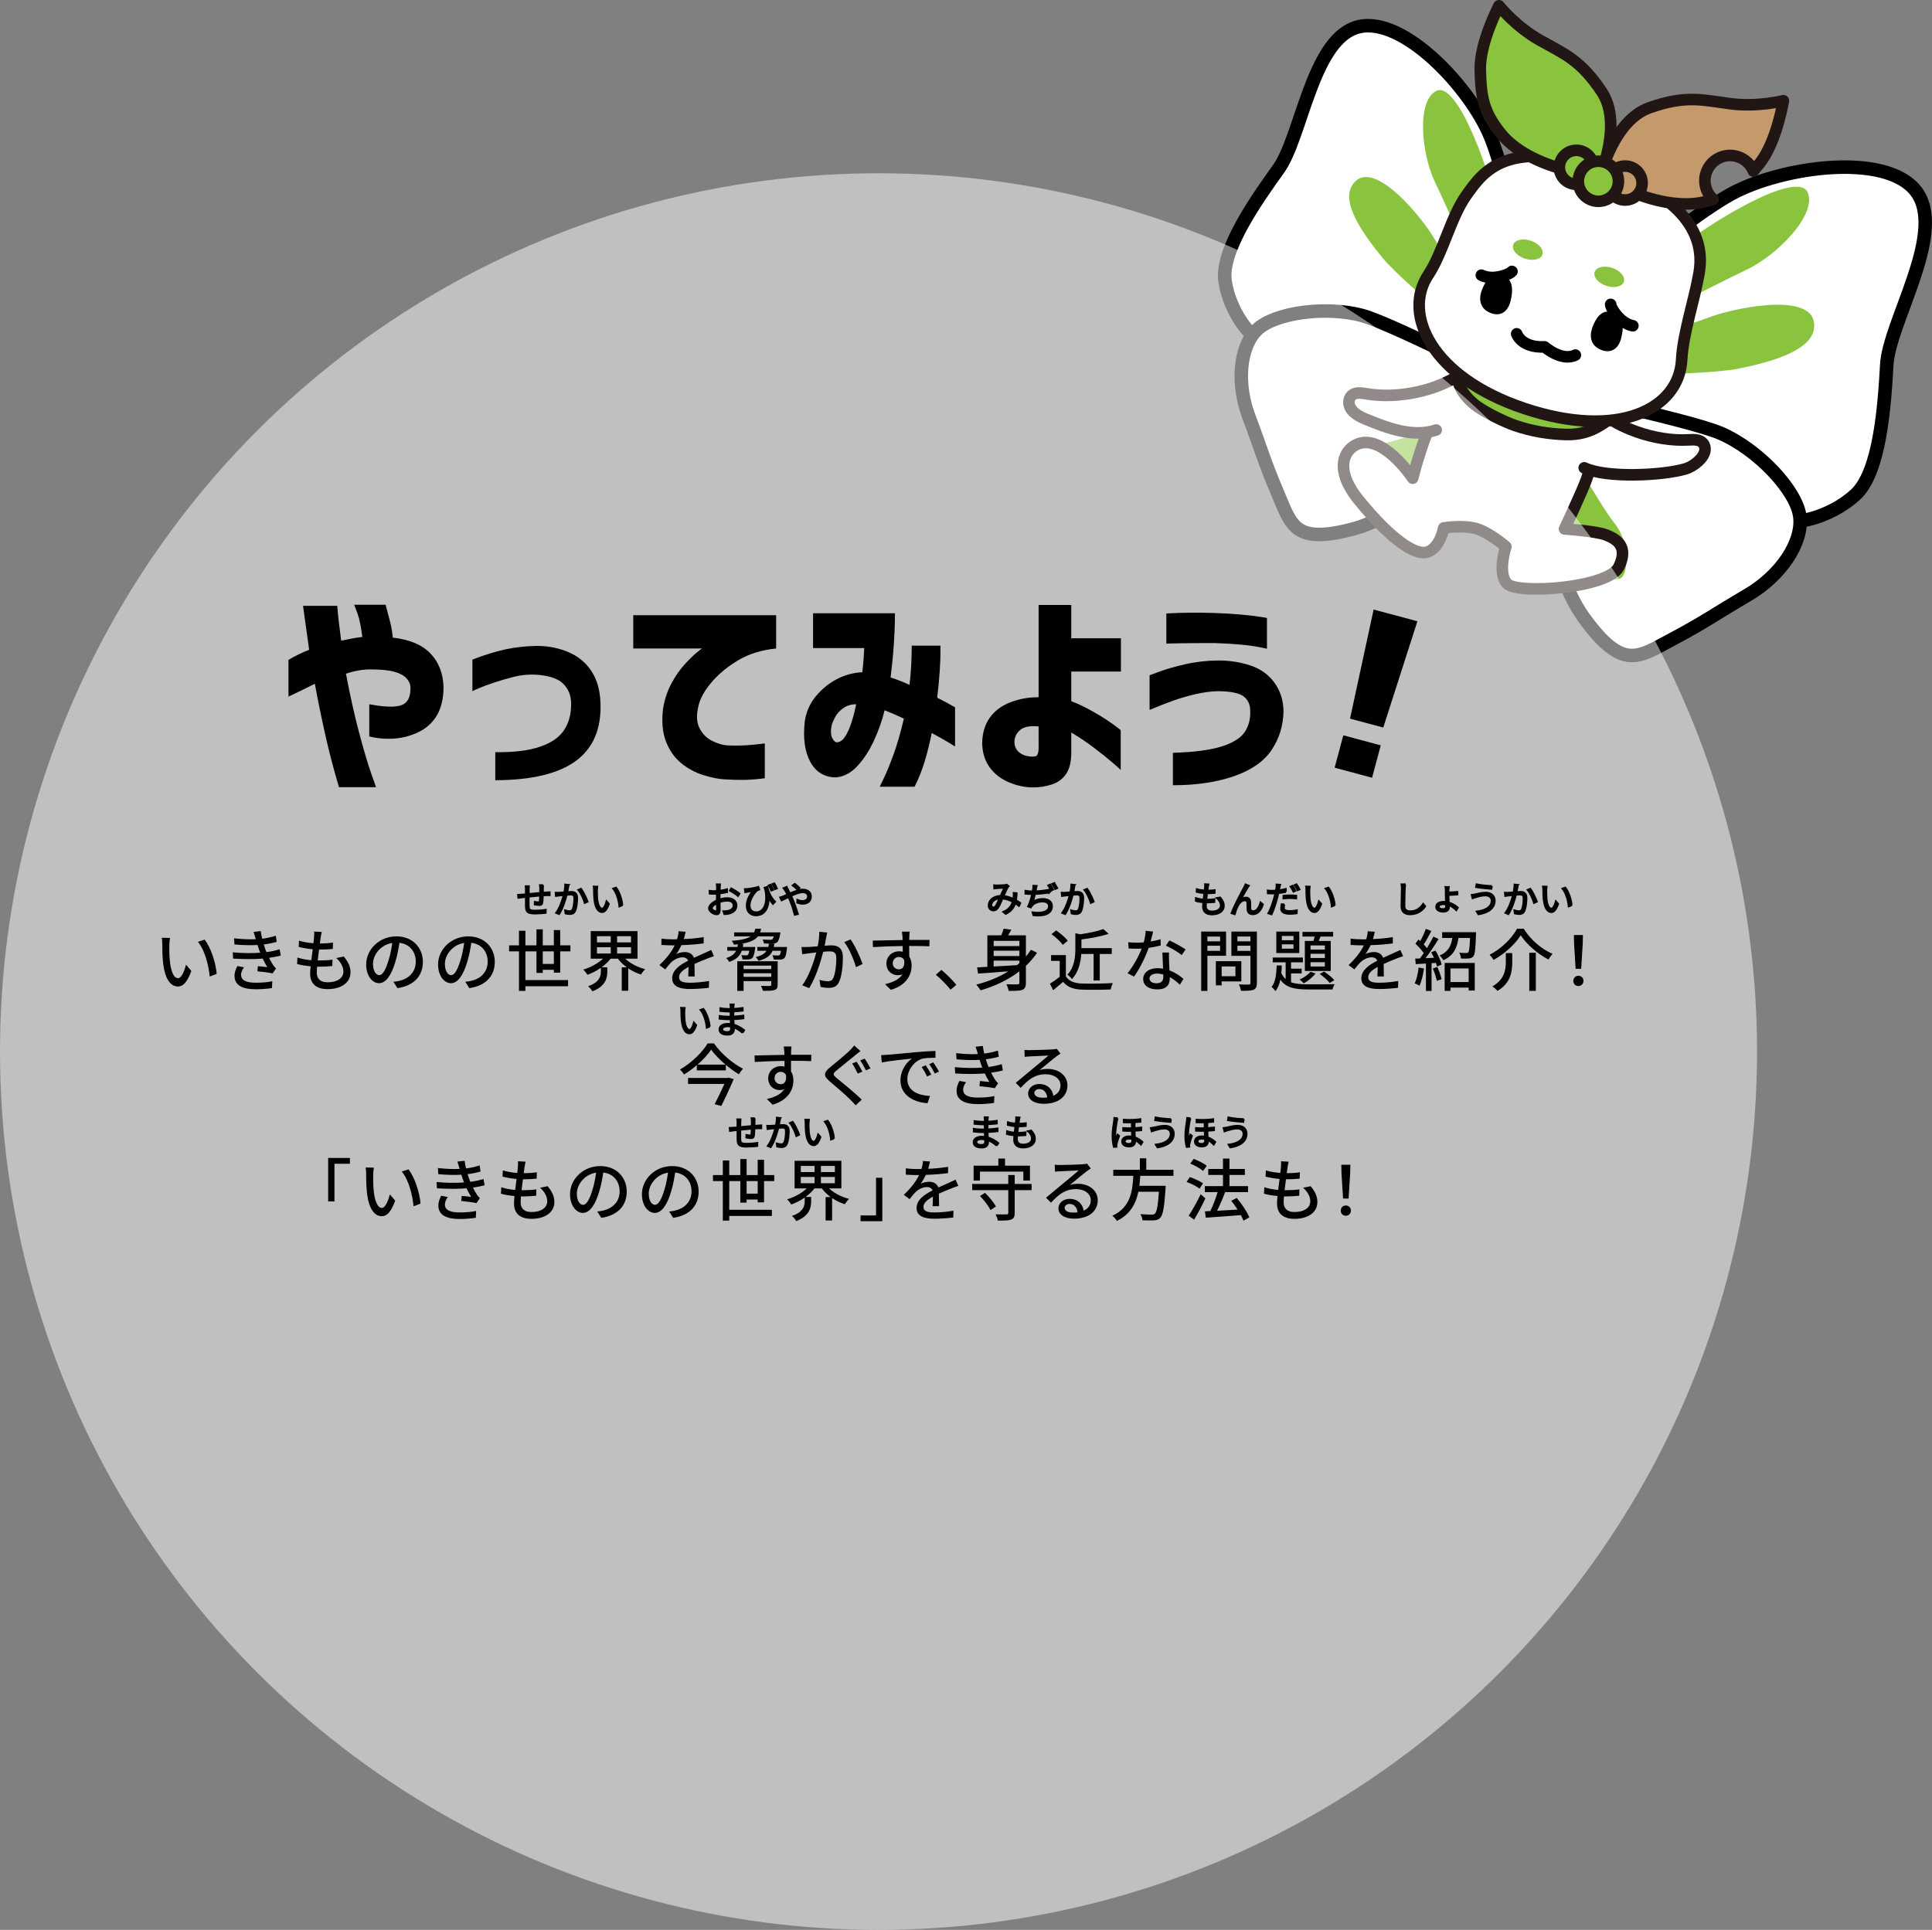 <?xml version="1.0" encoding="UTF-8"?><svg id="_レイヤー_2" xmlns="http://www.w3.org/2000/svg" width="571.781" height="571.291" viewBox="0 0 571.781 571.291"><rect x="0" y="0" width="571.781" height="571.291" fill="#808080" stroke="none"/><defs><style>.cls-1,.cls-2,.cls-3,.cls-4{fill:#fff;}.cls-1,.cls-5,.cls-6,.cls-4{stroke-linecap:round;stroke-linejoin:round;stroke-width:3.426px;}.cls-1,.cls-3,.cls-7{stroke:#000;}.cls-2{opacity:.5;}.cls-5{fill:#c49a6d;}.cls-5,.cls-6,.cls-4{stroke:#211613;}.cls-3{stroke-miterlimit:10;stroke-width:4px;}.cls-8,.cls-6{fill:#8ac43f;}.cls-7{fill:none;stroke-width:.539px;}</style></defs><g id="A"><path class="cls-8" d="m453.538,103.016s44.527-38.579,60.348-46.397c15.822-7.818,46.286-11.492,53.879,1.027,7.592,12.519-8.659,37.875-9.366,50.318-.706,12.443-2.055,31.782-9.23,38.435-7.175,6.653-20.853,11.468-30.875,5.251-10.021-6.217-65.623-34.925-65.623-34.925l.866-13.709Z"/><path class="cls-8" d="m449.605,120.402s7.421,46.24,19.031,62.29c11.61,16.049,16.157,11.904,26.028,6.68,9.871-5.224,12.953-7.612,22.587-13.241,9.634-5.629,16.326-15.392,15.43-23.13-.896-7.738-12.299-19.921-23.45-24.744-9.625-4.163-56.92-14.037-56.92-14.037l-2.706,6.183Z"/><path class="cls-8" d="m464.953,101.711s20.723-19.627,31.897-28.365c11.174-8.738,35.214-22.944,38.119-16.396,2.904,6.548-9.063,18.69-18.192,22.954s-43.578,22.228-46.946,23.185c-3.368.957-6.907.53-4.878-1.378Z"/><path class="cls-8" d="m465.636,108.091c-1.667,3.986,39.791,2.932,48.898,1.039,9.107-1.893,23.961-5.512,22.26-14.024-1.701-8.513-23.866-3.965-31.505-.975-7.639,2.989-38.462,11.113-39.653,13.961Z"/><path class="cls-8" d="m458.345,128.003c-1.456.619,6.437,35.811,11.157,39.156,4.72,3.345,8.646,5.554,10.514,3.72s2.395-10.401-2.366-16.224c-4.761-5.824-16.154-27.991-19.306-26.651Z"/><path class="cls-8" d="m456.944,107.732s-9.617-53.858-16.474-68.743c-6.857-14.885-26.707-35.329-39.5-30.725-12.793,4.604-15.868,32.403-22.625,41.799-6.757,9.396-17.078,24.147-15.783,33.14,1.294,8.994,8.358,20.459,19.225,21.822,10.866,1.364,67.776,13.11,67.776,13.11l7.381-10.404Z"/><path class="cls-8" d="m450.99,122.613s-32.363,29.051-50.118,33.858c-17.755,4.807-18.617-.841-22.693-10.378s-4.907-13.061-8.574-22.751c-3.668-9.69-2.798-20.647,2.368-25.711,5.166-5.064,20.514-7.2,31.381-4.17,9.38,2.615,49.293,23.108,49.293,23.108l-1.657,6.045Z"/><path class="cls-8" d="m449.464,100.124s-3.499-26.273-6.464-39.107c-2.965-12.835-12.025-37.131-17.946-34.1-5.921,3.031-4.372,18.787-.271,27.197,4.101,8.41,18.481,41.499,20.354,44.157,1.873,2.658,4.677,4.417,4.327,1.854Z"/><path class="cls-8" d="m445.246,104.331c-1.125,3.851-30.441-21.122-35.911-27.807-5.47-6.685-14.08-17.973-7.881-23.126,6.199-5.153,19.547,11.076,23.316,17.695s21.279,30.486,20.476,33.238Z"/><path class="cls-8" d="m440.241,122.996c.689,1.297-25.562,22.096-30.923,21.754-5.361-.342-9.486-1.039-9.764-3.455s4.345-8.908,11.183-10.332c6.838-1.424,28.01-10.775,29.504-7.967Z"/><path class="cls-3" d="m453.538,103.016s44.527-38.579,60.348-46.397c15.822-7.818,46.286-11.492,53.879,1.027,7.592,12.519-8.659,37.875-9.366,50.318-.706,12.443-2.055,31.782-9.23,38.435-7.175,6.653-20.853,11.468-30.875,5.251-10.021-6.217-65.623-34.925-65.623-34.925l.866-13.709Z"/><path class="cls-3" d="m449.605,120.402s7.421,46.24,19.031,62.29c11.61,16.049,16.157,11.904,26.028,6.68,9.871-5.224,12.953-7.612,22.587-13.241,9.634-5.629,16.326-15.392,15.43-23.13-.896-7.738-12.299-19.921-23.45-24.744-9.625-4.163-56.92-14.037-56.92-14.037l-2.706,6.183Z"/><path class="cls-8" d="m464.953,101.711s20.723-19.627,31.897-28.365c11.174-8.738,35.214-22.944,38.119-16.396,2.904,6.548-9.063,18.69-18.192,22.954s-43.578,22.228-46.946,23.185c-3.368.957-6.907.53-4.878-1.378Z"/><path class="cls-8" d="m465.636,108.091c-1.667,3.986,39.791,2.932,48.898,1.039,9.107-1.893,23.961-5.512,22.26-14.024-1.701-8.513-23.866-3.965-31.505-.975-7.639,2.989-38.462,11.113-39.653,13.961Z"/><path class="cls-8" d="m458.345,128.003c-1.456.619,6.437,35.811,11.157,39.156,4.72,3.345,8.646,5.554,10.514,3.72s2.395-10.401-2.366-16.224c-4.761-5.824-16.154-27.991-19.306-26.651Z"/><path class="cls-3" d="m456.944,107.732s-9.617-53.858-16.474-68.743c-6.857-14.885-26.707-35.329-39.5-30.725-12.793,4.604-15.868,32.403-22.625,41.799-6.757,9.396-17.078,24.147-15.783,33.14,1.294,8.994,8.358,20.459,19.225,21.822,10.866,1.364,67.776,13.11,67.776,13.11l7.381-10.404Z"/><path class="cls-3" d="m450.99,122.613s-32.363,29.051-50.118,33.858c-17.755,4.807-18.617-.841-22.693-10.378s-4.907-13.061-8.574-22.751c-3.668-9.69-2.798-20.647,2.368-25.711,5.166-5.064,20.514-7.2,31.381-4.17,9.38,2.615,49.293,23.108,49.293,23.108l-1.657,6.045Z"/><path class="cls-8" d="m449.464,100.124s-3.499-26.273-6.464-39.107c-2.965-12.835-12.025-37.131-17.946-34.1-5.921,3.031-4.372,18.787-.271,27.197,4.101,8.41,18.481,41.499,20.354,44.157,1.873,2.658,4.677,4.417,4.327,1.854Z"/><path class="cls-8" d="m445.246,104.331c-1.125,3.851-30.441-21.122-35.911-27.807-5.47-6.685-14.08-17.973-7.881-23.126,6.199-5.153,19.547,11.076,23.316,17.695s21.279,30.486,20.476,33.238Z"/><path class="cls-8" d="m440.241,122.996c.689,1.297-25.562,22.096-30.923,21.754-5.361-.342-9.486-1.039-9.764-3.455s4.345-8.908,11.183-10.332c6.838-1.424,28.01-10.775,29.504-7.967Z"/><path class="cls-4" d="m431.557,110.634s-5.18,8.173-8.009,14.588c-3.376,7.655-5.454,16.332-5.454,16.332,0,0-7.441-11.216-14.534-10.545-4.453.421-10.137,6.369-1.313,17.166s16.355,16.452,20.163,15.238,4.87-7.14,4.87-7.14c0,0,6.076-.98,9.964.318s8.427,5.228,8.427,5.228c0,0-2.619,7.809.386,10.988s29.96,1.312,33.04-4.986c3.081-6.298-1.003-8.376-3.836-9.485s-12.233-1.765-12.233-1.765c0,0,5.237-11.107,6.496-14.673,3.715-10.526,3.258-17.976,3.258-17.976"/><path class="cls-4" d="m434.024,109.488c-7.54,6.07-20.038,8.731-29.577,7.09-1.538-.265-3.349-.558-4.464.535-.512.502-.767,1.232-.767,1.949-0,2.406,2.481,3.974,4.703,4.898,6.692,2.784,14.262,5.652,21.129,3.332"/><path class="cls-4" d="m471.1,119.816c6.802,6.886,18.918,10.947,28.582,10.399,1.559-.088,3.391-.174,4.375,1.038.452.557.622,1.311.541,2.024-.273,2.391-3.499,4.865-5.812,5.531-6.965,2.007-23.37,2.764-29.93-.32"/><path class="cls-6" d="m432.352,106.474c-1.424,1.743-1.505,4.274-.854,6.429.944,3.123,3.23,5.711,5.913,7.568,2.683,1.857,7.795,4.378,10.875,5.456,4.906,1.718,10.334,2.62,15.532,2.701,6.459.1,10.599-2.814,15.51-7.011"/><path class="cls-4" d="m502.848,80.826c-1.333,7.796-4.768,17.981-5.152,25.609-.746,14.808-18.899,23.714-46.526,14.488s-36.15-27.989-28.484-39.537c4.411-6.644,6.63-16.997,11.269-23.566,5.086-7.2,12.102-17.221,40.879-7.611,28.777,9.61,29.167,23.874,28.014,30.617Z"/><path d="m444.147,81.379c3.489.726,3.845,3.993,2.906,7.743s-3.626,4.749-6.569,3.224c-2.943-1.525-2.699-4.603-1.853-6.668.847-2.065,2.287-4.97,5.515-4.298Z"/><path d="m476.897,92.316c3.489.726,3.845,3.993,2.906,7.743-.938,3.75-3.626,4.749-6.569,3.224-2.943-1.525-2.699-4.603-1.853-6.668.847-2.065,2.287-4.97,5.515-4.298Z"/><path class="cls-1" d="m476.681,90.107s.042,1.273,2.184,3.658,4.385,2.666,4.385,2.666"/><path class="cls-1" d="m447.465,80.351s-.799.992-3.944,1.612-5.107-.504-5.107-.504"/><path class="cls-1" d="m448.87,98.815s1.347,4.207,8.244,3.864c0,0,5.08,4.44,9.117,2.436"/><ellipse class="cls-8" cx="452.162" cy="73.907" rx="2.792" ry="4.556" transform="translate(238.837 479.376) rotate(-71.533)"/><ellipse class="cls-8" cx="476.259" cy="81.954" rx="2.792" ry="4.556" transform="translate(247.669 507.731) rotate(-71.533)"/><path class="cls-5" d="m504.951,51.11c1.304-3.905,5.526-6.013,9.431-4.709,2.14.715,3.735,2.308,4.53,4.244.597-.705,1.212-1.459,1.859-2.271,5.051-6.329,7.021-18.554,7.021-18.554,0,0-7.603,1.966-15.826.864-8.223-1.102-13.145-2.558-23.793,1.213-10.648,3.771-14.467,20.112-14.467,20.112,0,0,5.793,3.257,8.946,4.653,5.386,2.384,14.532,4.973,22.048,3.029.833-.215,1.601-.443,2.335-.681-2.135-1.925-3.052-4.998-2.084-7.899Z"/><path class="cls-6" d="m473.528,51.949s6.767-15.357.521-24.769-11.055-11.206-18.29-15.266c-7.235-4.061-12.131-10.2-12.131-10.2,0,0-5.771,10.956-5.537,19.05.234,8.094.929,12.284,6.046,18.703,4.84,6.07,13.706,9.497,19.444,10.827,3.359.779,9.946,1.656,9.946,1.656Z"/><circle class="cls-6" cx="466.539" cy="49.531" r="5.031"/><circle class="cls-5" cx="480.957" cy="54.188" r="5.031"/><circle class="cls-6" cx="473.046" cy="53.657" r="5.934"/><circle class="cls-2" cx="260" cy="311.291" r="260"/><path d="m85.375,195.322c2.062-1.203,4.103-2.191,6.123-2.965-.559-3.953-.999-7.09-1.321-9.41s-.483-3.523-.483-3.609h10.119c.129,1.762.3,3.502.516,5.221.214,1.719.429,3.416.645,5.092,1.074-.214,2.095-.419,3.062-.612s2.03-.354,3.19-.483c-.344-2.921-.817-5.231-1.418-6.929-.602-1.697-.946-2.567-1.031-2.61h9.346c.429,1.547.859,3.18,1.289,4.898.429,1.719.709,3.331.838,4.834,4.984.559,8.711,2.138,11.183,4.737,2.47,2.6,3.749,5.962,3.835,10.087-.043,3.309-.699,6.038-1.966,8.186-1.268,2.149-3.041,3.782-5.317,4.898-2.278,1.118-4.673,1.772-7.187,1.966s-5.017-.01-7.509-.612v-9.539c4.554.86,7.745.946,9.571.258,1.826-.687,2.696-2.449,2.61-5.285-.043-.988-.451-1.89-1.225-2.707-.773-.816-1.977-1.45-3.609-1.901-1.633-.451-4.018-.677-7.154-.677-1.031,0-2.17.108-3.416.322-1.247.215-2.471.538-3.674.967,1.246,6.574,2.535,12.365,3.867,17.37,1.332,5.006,2.492,8.938,3.48,11.795.988,2.857,1.503,4.329,1.547,4.415h-10.957c-1.504-4.984-2.847-10.108-4.028-15.372-1.182-5.263-2.224-10.345-3.126-15.243-2.02,1.031-4.62,2.299-7.799,3.803v-10.893Z"/><path d="m139.812,195.258c3.523-1.375,6.778-2.385,9.765-3.029,2.986-.645,6.155-.988,9.507-1.031,3.437.043,6.574.699,9.41,1.966,2.836,1.268,5.048,3.148,6.639,5.64,1.589,2.493,2.449,5.565,2.578,9.217.3,7.649-2.106,13.374-7.219,17.177-5.114,3.803-13.084,5.725-23.912,5.769v-8.314c5.5.086,9.947-.461,13.342-1.644,3.394-1.181,5.779-2.878,7.154-5.092,1.375-2.212,2.019-4.802,1.934-7.767,0-2.32-.795-4.254-2.385-5.801-1.59-1.547-4.34-2.427-8.25-2.643-2.106-.085-4.157.119-6.155.612-1.998.495-3.964,1.063-5.897,1.708s-3.502,1.225-4.705,1.74c-1.204.516-1.805.795-1.805.838v-9.346Z"/><path d="m229.698,182.109v9.861c-4.254.43-7.939,1.558-11.054,3.384-3.116,1.827-5.715,3.932-7.799,6.316-2.084,2.385-3.427,4.673-4.028,6.864-.773,2.922-.709,5.253.193,6.993s2.159,3.008,3.771,3.803c1.611.795,3.104,1.236,4.479,1.321,1.718.086,3.373.086,4.963,0,1.589-.085,2.997-.204,4.222-.354,1.225-.15,1.858-.226,1.901-.226v10.312c-2.364.3-4.447.461-6.252.483-1.805.021-3.674-.032-5.607-.161-1.805-.086-3.911-.505-6.316-1.257-2.407-.751-4.587-1.922-6.542-3.513-1.956-1.589-3.459-3.716-4.512-6.381-1.053-2.664-1.343-5.951-.87-9.861.472-2.75,1.299-5.221,2.481-7.412,1.181-2.191,2.47-4.049,3.867-5.575,1.396-1.525,2.588-2.696,3.577-3.513.988-.816,1.525-1.225,1.611-1.225h-20.367v-9.861h42.281Z"/><path d="m240.629,191.842v-10.312h24.234c0,.043-.01.924-.031,2.643-.023,1.719-.129,4.007-.322,6.864-.193,2.858-.506,6.026-.936,9.507,1.848.602,3.717,1.333,5.607,2.191.215-1.847.377-3.738.484-5.672.105-1.934.16-3.91.16-5.93h8.508v2.095c0,1.354-.074,3.19-.225,5.511-.152,2.32-.398,4.92-.742,7.799,1.633.817,2.91,1.494,3.836,2.03.924.538,1.406.806,1.449.806v11.602c-.043-.042-.688-.44-1.934-1.192-1.246-.751-2.9-1.686-4.963-2.804-.559,2.836-1.246,5.607-2.062,8.314s-1.826,5.242-3.029,7.605h-10.312c0-.043.397-.87,1.193-2.481.795-1.611,1.74-3.91,2.836-6.896,1.096-2.986,2.137-6.584,3.125-10.796-.988-.472-1.955-.913-2.9-1.321-.945-.408-1.869-.784-2.771-1.128l-.064.129c-.688,2.836-1.719,5.758-3.093,8.766-1.375,3.008-3.019,5.543-4.931,7.605-1.913,2.062-4.05,3.179-6.413,3.352-3.352-.043-5.855-1.568-7.509-4.576-1.655-3.007-2.203-7.025-1.644-12.053.429-2.836,1.536-5.317,3.319-7.444,1.783-2.127,3.845-3.803,6.188-5.027,2.341-1.225,4.844-1.901,7.509-2.03.171-1.375.3-2.685.387-3.932.085-1.246.15-2.32.193-3.223h-15.146Zm7.025,27.908c.945-.042,1.772-.623,2.481-1.74.709-1.117,1.299-2.406,1.772-3.867.472-1.46.838-2.76,1.096-3.899.258-1.138.387-1.729.387-1.772-1.418,0-2.665.366-3.738,1.096-1.075.731-1.88,1.59-2.417,2.578-.538.989-.914,1.869-1.128,2.643-.301,1.676-.226,2.922.226,3.738.451.817.891,1.225,1.321,1.225Z"/><path d="m317.045,222.843c0,2.622-.494,4.684-1.482,6.188-.989,1.503-2.385,2.556-4.189,3.158-1.805.601-3.674.902-5.607.902-2.407,0-4.802-.505-7.187-1.515-2.385-1.01-4.286-2.492-5.704-4.447-1.418-1.955-2.149-4.351-2.191-7.187.042-2.965.795-5.467,2.256-7.509,1.46-2.041,3.522-3.566,6.188-4.576,2.664-1.009,5.414-1.493,8.25-1.45v-27.328h9.668v9.861h14.695v9.861h-14.695v8.766c2.148.817,4.36,1.88,6.639,3.19,2.277,1.311,4.167,2.514,5.672,3.609,1.504,1.096,2.277,1.687,2.32,1.772v11.795c-.043-.085-.816-.784-2.32-2.095-1.505-1.31-3.395-2.825-5.672-4.544-2.278-1.718-4.49-3.201-6.639-4.447v5.994Zm-10.828,1.096c.387,0,.687-.258.902-.773.215-.516.3-1.354.258-2.514v-5.607c-2.536-.258-4.361.097-5.479,1.063-1.118.967-1.676,2.159-1.676,3.577.042,1.461.645,2.568,1.805,3.319,1.16.752,2.556,1.063,4.189.935Z"/><path d="m340.223,199.898c.086-.042,1.096-.419,3.029-1.128s4.425-1.418,7.477-2.127c3.051-.709,6.294-1.084,9.732-1.128,3.48,0,6.713.505,9.7,1.515,2.986,1.01,5.339,2.718,7.058,5.124,1.718,2.407,2.6,5.2,2.643,8.379-.087,4.297-1.268,8.132-3.545,11.505-2.278,3.374-5.984,5.952-11.118,7.734-5.135,1.783-11.161,2.675-18.079,2.675v-9.604c6.188-.171,10.989-.794,14.405-1.869,3.416-1.074,5.714-2.524,6.896-4.351,1.182-1.826,1.708-3.92,1.579-6.284,0-1.761-.635-3.147-1.901-4.157-1.268-1.009-3.813-1.536-7.638-1.579-2.062.043-4.254.333-6.574.87-2.32.538-4.512,1.171-6.574,1.901-2.062.731-4.426,1.655-7.09,2.771v-10.248Zm4.963-18.305c2.535-.129,4.876-.204,7.025-.226,2.148-.021,4.576.011,7.283.097,2.749.086,5.295.237,7.638.451,2.342.215,4.222.43,5.64.645,1.418.215,2.148.344,2.191.387v9.088c-.043,0-.773-.15-2.191-.451-1.418-.3-3.298-.558-5.64-.773-2.343-.214-4.889-.365-7.638-.451-4.254,0-7.692.022-10.312.064-2.621.043-3.954.086-3.996.129v-8.959Z"/><path d="m394.988,227.256l2.569-9.587,11.081,2.969-2.568,9.588-11.082-2.97Zm11.544-46.818l12.949,3.47-10.097,31.458-9.837-2.636,6.984-32.292Z"/><path d="m50.11,279.805c-.02,1.26,0,2.94.14,4.501.3,3.141,1.12,5.261,2.46,5.261,1,0,1.88-2.18,2.34-4l1.581,1.86c-1.26,3.42-2.5,4.601-3.961,4.601-2.021,0-3.881-1.92-4.421-7.182-.2-1.76-.22-4.161-.22-5.361,0-.5-.04-1.34-.16-1.88l2.441.04c-.1.58-.2,1.621-.2,2.161Zm14.023,8.481l-2.061.8c-.34-3.44-1.48-7.882-3.5-10.282l1.98-.66c1.84,2.321,3.32,6.901,3.581,10.142Z"/><path d="m75.031,275.864l2.14-.24c.08.74.24,1.5.42,2.261,1.4-.18,2.76-.48,4.041-.9l.26,1.82c-1.12.32-2.48.6-3.841.78.14.42.26.82.4,1.18.12.34.26.7.4,1.08,1.64-.2,2.96-.54,3.92-.84l.32,1.88c-.96.24-2.141.48-3.461.66.38.78.8,1.52,1.24,2.18.24.36.5.64.82.94l-1,1.48c-1.12-.26-3.121-.48-4.521-.62l.16-1.521c.96.1,2.16.22,2.78.28-.52-.82-.98-1.681-1.36-2.521-2.44.2-5.701.2-8.762,0l-.1-1.86c3.001.3,5.861.3,8.122.12-.12-.3-.24-.6-.34-.88-.18-.521-.32-.98-.46-1.4-1.92.1-4.321.08-6.822-.16l-.12-1.82c2.38.26,4.561.36,6.441.26-.02-.06-.04-.12-.06-.18-.18-.64-.38-1.32-.62-1.98Zm-3.681,12.723c0,1.58,1.44,2.32,4.361,2.32,1.88,0,3.44-.14,4.881-.44l-.1,2.021c-1.4.22-3.081.36-4.761.36-3.961,0-6.282-1.18-6.322-3.881-.02-1.2.38-2.1.84-3l1.96.38c-.48.68-.86,1.38-.86,2.241Z"/><path d="m94.912,277.464c-.06.44-.14,1.061-.24,1.82,1.48,0,2.82-.1,3.881-.26l-.06,1.88c-1.24.12-2.381.2-4.021.2h-.04c-.14,1.04-.28,2.18-.4,3.221h.28c1.3,0,2.741-.06,4.101-.24l-.06,1.88c-1.22.12-2.44.2-3.741.2h-.76c-.06.7-.1,1.32-.1,1.74,0,1.82,1.06,2.881,3.201,2.881,2.921,0,4.681-1.3,4.681-3.181,0-1.36-.72-2.76-2.121-4l2.221-.46c1.34,1.581,2,2.981,2,4.701,0,3-2.68,4.961-6.821,4.961-2.9,0-5.121-1.26-5.121-4.581,0-.521.06-1.28.14-2.181-1.46-.12-2.861-.36-4.001-.68l.1-1.92c1.3.46,2.741.68,4.101.8.14-1.061.28-2.181.42-3.241-1.44-.12-2.94-.38-4.161-.7l.1-1.84c1.22.4,2.781.64,4.261.76.1-.72.16-1.36.2-1.881.06-.8.06-1.18.02-1.58l2.241.12c-.14.62-.22,1.1-.3,1.58Z"/><path d="m117.612,292.508l-1.18-1.88c.68-.06,1.28-.16,1.78-.28,2.561-.58,4.841-2.46,4.841-5.681,0-2.9-1.761-5.201-4.841-5.581-.28,1.8-.62,3.741-1.2,5.621-1.2,4.081-2.86,6.341-4.841,6.341s-3.801-2.2-3.801-5.541c0-4.481,3.92-8.322,8.942-8.322,4.801,0,7.841,3.361,7.841,7.542,0,4.201-2.68,7.082-7.542,7.782Zm-5.381-3.841c.9,0,1.84-1.3,2.76-4.381.5-1.581.86-3.401,1.101-5.161-3.601.58-5.702,3.701-5.702,6.181,0,2.3.98,3.361,1.841,3.361Z"/><path d="m138.892,292.508l-1.18-1.88c.68-.06,1.28-.16,1.78-.28,2.561-.58,4.841-2.46,4.841-5.681,0-2.9-1.761-5.201-4.841-5.581-.28,1.8-.62,3.741-1.2,5.621-1.2,4.081-2.86,6.341-4.841,6.341s-3.801-2.2-3.801-5.541c0-4.481,3.92-8.322,8.942-8.322,4.801,0,7.841,3.361,7.841,7.542,0,4.201-2.68,7.082-7.542,7.782Zm-5.381-3.841c.9,0,1.84-1.3,2.76-4.381.5-1.581.86-3.401,1.101-5.161-3.601.58-5.702,3.701-5.702,6.181,0,2.3.98,3.361,1.841,3.361Z"/><path d="m163.913,287.926v-.84h-3.281v.92h-1.86v-6.381h-3.281v8.502h12.623v1.82h-12.623v1.38h-1.9v-11.703h-2.92v-1.78h2.92v-4.321h1.9v4.321h3.281v-4.741h1.86v4.741h3.281v-4.521h1.88v4.521h3.021v1.78h-3.021v6.301h-1.88Zm0-2.581v-3.721h-3.281v3.721h3.281Z"/><path d="m185.032,283.785c1.46,1.4,3.661,2.541,5.921,3.121-.42.38-.98,1.1-1.26,1.58-1.32-.42-2.601-1.06-3.761-1.82v6.622h-1.92v-6.942h1.48c-1-.74-1.92-1.62-2.62-2.561h-2.141c-.72.92-1.641,1.801-2.661,2.541h1.66v1.28c0,1.901-.48,4.341-4.421,5.861-.22-.48-.84-1.16-1.26-1.52,3.401-1.18,3.781-3.001,3.781-4.401v-1.041c-1.24.86-2.6,1.561-3.98,2.061-.28-.48-.82-1.16-1.24-1.541,2.14-.62,4.361-1.82,5.841-3.241h-3.621v-8.162h13.843v8.162h-3.641Zm-8.362-4.821h4.081v-1.82h-4.081v1.82Zm0,3.301h4.081v-1.86h-4.081v1.86Zm10.083-5.121h-4.121v1.82h4.121v-1.82Zm0,3.261h-4.121v1.86h4.121v-1.86Z"/><path d="m202.372,277.985c1.96-.08,4.061-.26,5.881-.581v1.861c-1.96.28-4.421.46-6.582.52-.44.94-.98,1.88-1.54,2.641.66-.38,1.78-.6,2.561-.6,1.26,0,2.3.58,2.68,1.7,1.24-.58,2.261-1,3.201-1.44.68-.3,1.26-.56,1.9-.88l.82,1.841c-.58.18-1.44.5-2.041.74-1.02.4-2.32.92-3.721,1.561.02,1.14.04,2.741.06,3.701h-1.9c.04-.7.06-1.84.08-2.82-1.72.94-2.801,1.86-2.801,3.041,0,1.36,1.3,1.64,3.321,1.64,1.621,0,3.801-.2,5.561-.52l-.06,2.021c-1.44.18-3.761.36-5.561.36-2.98,0-5.301-.7-5.301-3.181,0-2.46,2.401-4.021,4.721-5.201-.26-.7-.9-1-1.64-1-1.22,0-2.48.64-3.321,1.44-.58.56-1.16,1.3-1.82,2.14l-1.721-1.28c2.341-2.2,3.701-4.141,4.521-5.841h-.58c-.84,0-2.22-.04-3.341-.12v-1.88c1.061.16,2.481.22,3.441.22.38,0,.78,0,1.18-.02.26-.82.42-1.66.46-2.38l2.081.16c-.12.56-.28,1.3-.54,2.161Z"/><path d="m219.531,281.445c-.541,1.5-1.601,2.601-3.721,3.301-.18-.36-.58-.9-.92-1.14,1.62-.48,2.48-1.2,2.96-2.161h-2.621v-1.12h3.021c.06-.26.1-.52.14-.8-.38.04-.76.08-1.18.12-.1-.34-.4-.86-.64-1.14,2.881-.22,4.581-.62,5.582-1.32h-4.881v-1.18h5.901c.16-.32.28-.68.36-1.081h1.721c-.08.38-.18.74-.3,1.081h6.021s-.04.42-.12.66c-.22,1.34-.5,1.98-.92,2.32-.36.26-.8.34-1.36.36-.5,0-1.48,0-2.481-.06-.02-.34-.18-.86-.4-1.18.92.08,1.86.1,2.201.1.34,0,.5-.02.68-.14.14-.12.28-.4.42-.88h-4.681c-.86,1.1-2.32,1.78-4.941,2.2h.62c-.04.32-.08.64-.14.94h3.701s-.04.4-.1.64c-.22,1.54-.46,2.3-.82,2.641-.32.28-.66.38-1.081.4-.38.04-1.08.04-1.82,0-.02-.4-.16-.92-.36-1.26.62.06,1.22.06,1.44.06.26,0,.4-.02.52-.14.16-.14.3-.5.44-1.22h-2.24Zm10.622,10.042c0,.94-.24,1.36-.94,1.581-.72.24-1.82.24-3.42.24-.1-.44-.36-1.061-.6-1.48,1.1.06,2.34.06,2.621.04.34-.02.44-.1.44-.38v-1.06h-8.182v2.901h-1.88v-8.782h11.962v6.941Zm-10.082-5.641v1.041h8.182v-1.041h-8.182Zm8.182,3.321v-1.06h-8.182v1.06h8.182Zm4.621-8.242c-.18,1.58-.38,2.34-.74,2.701-.32.28-.66.4-1.16.42-.42.04-1.2.04-2.021-.02-.02-.38-.16-.9-.38-1.26.72.08,1.38.08,1.64.08.28,0,.4-.02.52-.14.16-.14.28-.5.4-1.26h-2.481c-.62,1.42-1.82,2.38-4.181,2.98-.14-.34-.54-.86-.82-1.12,1.72-.4,2.681-1.02,3.221-1.86h-2.741v-1.12h3.241c.08-.3.14-.6.18-.94h1.621c-.04.32-.1.64-.16.94h3.921l-.06.6Z"/><path d="m244.532,277.444c-.12.62-.3,1.581-.48,2.521.82-.08,1.541-.12,2-.12,1.94,0,3.401.78,3.401,3.581,0,2.36-.3,5.581-1.14,7.262-.64,1.38-1.681,1.74-3.081,1.74-.76,0-1.72-.12-2.38-.28l-.32-2.08c.8.24,1.9.4,2.44.4.72,0,1.28-.18,1.64-.96.6-1.241.9-3.781.9-5.861,0-1.721-.78-2.021-2.041-2.021-.42,0-1.08.04-1.84.12-.74,2.94-2.161,7.562-4.141,10.762l-2.06-.82c2-2.701,3.44-7.021,4.161-9.742-.92.1-1.74.2-2.201.26-.5.06-1.42.18-1.98.28l-.2-2.16c.68.04,1.26.02,1.94,0,.64-.02,1.72-.1,2.86-.2.28-1.48.48-3.0.46-4.301l2.34.24c-.1.42-.2.94-.28,1.38Zm10.763,7.922l-1.98.92c-.56-2.121-2.061-5.702-3.461-7.402l1.86-.8c1.24,1.661,2.941,5.401,3.581,7.282Z"/><path d="m269.113,277.244c-.021.24-.021.6-.021,1h6.001l-.039,1.88c-1.181-.06-3.081-.1-5.982-.1.021,1.081.021,2.241.021,3.141.46.72.7,1.641.7,2.661,0,2.661-1.42,5.801-6.161,7.182l-1.7-1.68c2.36-.521,4.201-1.4,5.16-2.941-.399.2-.879.3-1.399.3-1.62,0-3.36-1.2-3.36-3.481,0-2.1,1.699-3.601,3.721-3.601.399,0,.779.04,1.119.14,0-.521-.02-1.121-.02-1.701-3.041.04-6.321.16-8.802.32l-.06-1.92c2.261-.04,5.981-.14,8.842-.18-.021-.44-.021-.78-.041-1.02-.06-.64-.119-1.26-.159-1.46h2.3c-.06.26-.119,1.18-.119,1.46Zm-3.081,9.702c1.04,0,1.82-.82,1.561-2.701-.32-.66-.9-.96-1.561-.96-.921,0-1.82.68-1.82,1.88,0,1.101.86,1.781,1.82,1.781Z"/><path d="m276.971,288.547l1.641-1.44c1.42,1.16,3.281,3.041,4.421,4.421l-1.7,1.44c-1.26-1.541-2.961-3.241-4.361-4.421Z"/><path d="m306.915,282.045c-.96,1.42-2.061,2.701-3.301,3.861v5.001c0,1.161-.24,1.761-1.04,2.101-.801.3-2.101.32-4.061.32-.08-.541-.381-1.42-.66-1.96,1.42.06,2.88.04,3.3.04.4-.02.54-.14.54-.521v-3.36c-3.28,2.541-7.241,4.381-11.482,5.641-.26-.44-.88-1.28-1.26-1.701,3.48-.9,6.701-2.2,9.462-3.94-3.321.28-6.521.52-8.962.68l-.28-1.841,3.04-.16v-9.322h4.102c.301-.68.561-1.4.721-1.98l2.26.3c-.3.58-.62,1.16-.939,1.68h5.261v6.261c.54-.64,1.04-1.3,1.5-2l1.801.9Zm-12.843-3.541v1.56h7.621v-1.56h-7.621Zm7.621,2.92h-7.621v1.581h7.621v-1.581Zm-7.621,4.681c2.16-.12,4.541-.24,6.901-.4.239-.2.479-.4.72-.62v-.72h-7.621v1.74Z"/><path d="m315.452,289.047c.88,1.38,2.521,2.021,4.721,2.101,2.221.08,6.661.02,9.162-.14-.22.44-.521,1.32-.62,1.9-2.261.1-6.281.14-8.562.04-2.54-.1-4.26-.76-5.521-2.3-.94.82-1.9,1.62-2.94,2.48l-.961-1.92c.9-.56,1.961-1.3,2.9-2.061v-4.701h-2.561v-1.72h4.382v6.321Zm-.921-9.342c-.64-.94-2.08-2.281-3.34-3.161l1.38-1.12c1.24.86,2.741,2.1,3.421,3.061l-1.461,1.22Zm5.481,2.701c-.18,2.42-.78,5.321-2.761,7.441-.26-.42-.92-1.06-1.359-1.3,2.12-2.28,2.359-5.321,2.359-7.722v-4.561l1.501.3c2.501-.38,5.181-.94,6.781-1.541l1.581,1.4c-2.241.78-5.302,1.32-8.062,1.68v2.561h8.982v1.741h-3.561v7.841h-1.82v-7.841h-3.642Z"/><path d="m340.533,278.704c1.02-.16,2.02-.38,2.939-.68l.061,1.841c-1,.28-2.24.54-3.58.72-.98,2.821-2.721,6.302-4.342,8.502l-1.92-.98c1.641-1.96,3.301-5.041,4.201-7.302-.5.02-.98.04-1.461.04-.76,0-1.6-.02-2.4-.06l-.141-1.86c.781.08,1.74.12,2.541.12.66,0,1.36-.02,2.061-.08.3-1.12.54-2.36.58-3.421l2.201.22c-.16.7-.441,1.82-.74,2.94Zm5.44,5.602c.021.66.08,1.82.14,2.96,1.721.62,3.121,1.62,4.142,2.521l-1.061,1.7c-.78-.72-1.8-1.58-3.001-2.24v.56c0,1.7-1.02,3.081-3.66,3.081-2.32,0-4.201-1-4.201-3.081,0-1.88,1.701-3.201,4.182-3.201.6,0,1.16.06,1.699.14-.06-1.581-.16-3.461-.199-4.781h1.96c-.04.84-.021,1.541,0,2.341Zm-3.7,6.761c1.52,0,2.02-.84,2.02-1.92,0-.18,0-.42-.02-.68-.58-.16-1.2-.26-1.86-.26-1.32,0-2.221.6-2.221,1.42,0,.86.72,1.44,2.081,1.44Zm2.78-11.143l1.021-1.54c1.439.64,3.801,1.96,4.801,2.681l-1.141,1.66c-1.1-.92-3.32-2.18-4.681-2.801Z"/><path d="m357.332,282.926v10.402h-1.841v-17.564h7.362v7.162h-5.521Zm0-5.681v1.4h3.76v-1.4h-3.76Zm3.76,4.221v-1.5h-3.76v1.5h3.76Zm.461,9.062v1.16h-1.721v-7.162h7.542v6.001h-5.821Zm0-4.441v2.9h4.08v-2.9h-4.08Zm10.422,4.881c0,1.12-.26,1.701-.98,2.021-.74.3-1.92.32-3.721.32-.06-.521-.359-1.38-.64-1.9,1.261.06,2.561.04,2.96.04.381-.02.48-.14.48-.5v-8.001h-5.641v-7.182h7.541v15.203Zm-5.762-13.743v1.42h3.861v-1.42h-3.861Zm3.861,4.261v-1.521h-3.861v1.521h3.861Z"/><path d="m382.092,290.767c1.4.52,3.182.62,5.322.62,1.1,0,6.221,0,7.581-.04-.24.38-.54,1.08-.62,1.56h-6.961c-4.062,0-6.782-.44-8.482-2.9-.28,1.34-.74,2.521-1.48,3.4-.22-.38-.74-.98-1.12-1.26,1.16-1.4,1.44-3.92,1.501-6.341h1.52c-.02.76-.061,1.5-.141,2.241.341.74.761,1.32,1.281,1.78v-4.961h-3.821v-1.42h8.922v1.42h-3.501v1.88h3.141v1.4h-3.141v2.621Zm2.441-8.642h-6.802v-6.361h6.802v6.361Zm-1.721-5.061h-3.441v1.26h3.441v-1.26Zm0,2.48h-3.441v1.28h3.441v-1.28Zm6.541,8.622c-.859,1.1-2.26,2.24-3.5,2.92-.28-.3-.861-.88-1.221-1.12,1.221-.56,2.461-1.4,3.181-2.281l1.54.48Zm-.64-9.622c.14-.42.26-.86.38-1.3h-3.621v-1.38h9.082v1.38h-3.74c-.18.44-.36.9-.541,1.3h3.562v8.882h-7.661v-8.882h2.54Zm3.38,1.32h-4.24v1.24h4.24v-1.24Zm0,2.48h-4.24v1.24h4.24v-1.24Zm0,2.5h-4.24v1.26h4.24v-1.26Zm-.219,2.76c1.1.7,2.359,1.781,3.02,2.541l-1.34.84c-.641-.8-1.92-1.94-2.98-2.681l1.301-.7Z"/><path d="m406.333,277.985c1.96-.08,4.062-.26,5.882-.581v1.861c-1.961.28-4.422.46-6.582.52-.439.94-.98,1.88-1.54,2.641.66-.38,1.78-.6,2.561-.6,1.261,0,2.3.58,2.681,1.7,1.24-.58,2.26-1,3.2-1.44.681-.3,1.261-.56,1.9-.88l.82,1.841c-.58.18-1.44.5-2.04.74-1.021.4-2.32.92-3.721,1.561.02,1.14.039,2.741.06,3.701h-1.9c.04-.7.06-1.84.08-2.82-1.72.94-2.801,1.86-2.801,3.041,0,1.36,1.3,1.64,3.321,1.64,1.62,0,3.801-.2,5.561-.52l-.06,2.021c-1.44.18-3.761.36-5.562.36-2.98,0-5.301-.7-5.301-3.181,0-2.46,2.4-4.021,4.721-5.201-.26-.7-.9-1-1.641-1-1.22,0-2.48.64-3.32,1.44-.58.56-1.16,1.3-1.82,2.14l-1.721-1.28c2.341-2.2,3.701-4.141,4.521-5.841h-.58c-.84,0-2.221-.04-3.342-.12v-1.88c1.061.16,2.481.22,3.441.22.38,0,.78,0,1.18-.02.261-.82.421-1.66.461-2.38l2.08.16c-.12.56-.279,1.3-.54,2.161Z"/><path d="m421.432,286.686c-.26,1.88-.721,3.821-1.34,5.101-.301-.22-1.041-.56-1.421-.7.601-1.2.98-2.96,1.181-4.681l1.58.28Zm3.4-5.301c.801,1.3,1.58,3.021,1.82,4.141l-1.359.6c-.061-.32-.181-.68-.32-1.081l-1.301.08v8.222h-1.66v-8.122c-1.1.06-2.121.12-3.021.18l-.16-1.641,1.4-.04c.36-.48.761-1.021,1.14-1.581-.619-.9-1.6-1.98-2.48-2.801l.9-1.22c.18.14.36.3.541.46.619-1.101,1.279-2.541,1.64-3.621l1.64.64c-.699,1.34-1.539,2.881-2.26,3.981.359.38.7.76.96,1.1.72-1.18,1.4-2.4,1.9-3.42l1.54.7c-1.119,1.82-2.561,4-3.86,5.681.8-.02,1.641-.06,2.501-.12-.26-.56-.541-1.12-.82-1.621l1.26-.52Zm.561,4.861c.5,1.14,1.04,2.64,1.26,3.621l-1.42.48c-.2-.98-.68-2.5-1.18-3.661l1.34-.44Zm11.463-10.302s-.021.48-.041.72c-.14,4.181-.279,5.821-.76,6.421-.359.42-.74.58-1.34.64-.48.06-1.4.06-2.32.02-.041-.52-.24-1.26-.541-1.72.86.08,1.681.08,2.041.08.32,0,.5-.02.64-.2.28-.32.421-1.44.521-4.241h-3.421c-.399,2.861-1.4,5.201-4.481,6.582-.22-.42-.699-1.061-1.1-1.38,2.621-1.1,3.42-2.961,3.761-5.201h-3.001v-1.72h10.043Zm-9.303,9.102h8.902v8.182h-1.801v-.88h-5.381v.96h-1.721v-8.262Zm1.721,1.641v4.021h5.381v-4.021h-5.381Z"/><path d="m442.012,284.166c-.221-.46-.761-1.14-1.16-1.541,3.5-1.76,6.681-4.961,8.121-7.702h1.98c2.041,3.301,5.342,6.082,8.521,7.422-.439.5-.88,1.14-1.199,1.7-3.182-1.66-6.521-4.521-8.223-7.202-1.54,2.581-4.681,5.461-8.041,7.322Zm5.541-2.021v2.621c0,2.82-.42,6.201-4.361,8.562-.32-.4-1.04-1.041-1.52-1.32,3.6-2.101,3.98-4.901,3.98-7.282v-2.581h1.9Zm6.981-.1v11.263h-1.94v-11.263h1.94Z"/><path d="m465.633,290.367c0-.9.66-1.52,1.5-1.52s1.5.62,1.5,1.52c0,.9-.66,1.521-1.5,1.521s-1.5-.62-1.5-1.521Zm.22-10.942l-.06-2.641h2.68l-.06,2.641-.46,7.362h-1.641l-.46-7.362Z"/><path d="m211.292,308.863c2.101,3.021,5.521,5.941,8.602,7.502-.44.46-.88,1.08-1.22,1.64-1.28-.76-2.601-1.72-3.861-2.781v1.641h-8.582v-1.561c-1.18,1.021-2.48,1.98-3.801,2.781-.24-.44-.78-1.1-1.18-1.48,3.401-1.94,6.681-5.181,8.182-7.742h1.86Zm4.381,10.143l1.46.44c-.96,2.3-2.42,5.461-3.661,7.941l-1.98-.52c.98-1.86,2.101-4.201,2.9-6.001h-10.762v-1.761h11.703l.34-.1Zm-.96-3.861c-1.7-1.44-3.241-3.021-4.241-4.421-.94,1.38-2.361,2.961-4.041,4.421h8.282Z"/><path d="m234.132,311.244c-.02.24-.02.6-.02,1h6.001l-.04,1.88c-1.18-.06-3.081-.1-5.981-.1.02,1.081.02,2.241.02,3.141.46.72.7,1.641.7,2.661,0,2.661-1.42,5.801-6.161,7.182l-1.701-1.68c2.361-.521,4.201-1.4,5.161-2.941-.4.2-.88.3-1.4.3-1.621,0-3.361-1.2-3.361-3.481,0-2.1,1.7-3.601,3.721-3.601.4,0,.78.04,1.12.14,0-.521-.02-1.121-.02-1.701-3.041.04-6.321.16-8.802.32l-.06-1.92c2.261-.04,5.981-.14,8.842-.18-.02-.44-.02-.78-.04-1.02-.06-.64-.12-1.26-.16-1.46h2.3c-.06.26-.12,1.18-.12,1.46Zm-3.081,9.702c1.04,0,1.82-.82,1.561-2.701-.32-.66-.9-.96-1.561-.96-.92,0-1.82.68-1.82,1.88,0,1.101.86,1.781,1.82,1.781Z"/><path d="m253.092,312.384c-1.32,1.12-4.101,3.301-5.521,4.501-1.14.98-1.14,1.24.06,2.26,1.68,1.4,5.321,4.301,7.401,6.381l-1.8,1.661c-.48-.54-1.02-1.101-1.54-1.621-1.32-1.36-4.321-3.921-6.162-5.481-1.94-1.621-1.74-2.581.16-4.161,1.521-1.28,4.421-3.601,5.781-4.941.46-.48,1.06-1.08,1.32-1.5l1.86,1.661c-.52.38-1.16.92-1.561,1.24Zm2.141,4.841l-1.36.58c-.42-.82-1.14-2.2-1.66-2.98l1.3-.54c.52.74,1.32,2.2,1.72,2.94Zm2.4-.96l-1.34.58c-.44-.84-1.18-2.161-1.72-2.921l1.32-.56c.52.72,1.32,2.141,1.74,2.901Z"/><path d="m262.631,312.244c1.46-.14,5.021-.48,8.701-.8,2.141-.18,4.142-.3,5.521-.34v2.021c-1.12,0-2.86.02-3.9.28-2.66.8-4.421,3.661-4.421,6.021,0,3.641,3.4,4.861,6.701,5.001l-.72,2.141c-3.922-.2-8.021-2.301-8.021-6.702,0-3.021,1.779-5.441,3.4-6.501-2.021.2-6.682.68-8.922,1.161l-.2-2.181c.76-.02,1.46-.06,1.86-.1Zm12.982,5.861l-1.24.56c-.48-1.02-1-1.94-1.6-2.801l1.199-.52c.48.7,1.221,1.92,1.641,2.761Zm2.281-.9l-1.221.58c-.52-1.02-1.041-1.9-1.681-2.76l1.2-.54c.48.68,1.261,1.88,1.701,2.72Z"/><path d="m288.732,309.864l2.141-.24c.08.74.24,1.5.42,2.261,1.4-.18,2.76-.48,4.041-.9l.26,1.82c-1.12.32-2.48.6-3.841.78.14.42.26.82.399,1.18.121.34.261.7.4,1.08,1.641-.2,2.961-.54,3.921-.84l.32,1.88c-.96.24-2.141.48-3.461.66.38.78.8,1.52,1.24,2.18.24.36.501.64.82.94l-1,1.48c-1.12-.26-3.12-.48-4.521-.62l.16-1.521c.959.1,2.16.22,2.779.28-.52-.82-.979-1.681-1.359-2.521-2.441.2-5.701.2-8.762,0l-.101-1.86c3.001.3,5.861.3,8.122.12-.12-.3-.24-.6-.34-.88-.181-.521-.32-.98-.461-1.4-1.92.1-4.32.08-6.821-.16l-.12-1.82c2.381.26,4.561.36,6.441.26-.02-.06-.039-.12-.06-.18-.181-.64-.38-1.32-.62-1.98Zm-3.682,12.723c0,1.58,1.441,2.32,4.361,2.32,1.881,0,3.441-.14,4.881-.44l-.1,2.021c-1.4.22-3.08.36-4.761.36-3.961,0-6.282-1.18-6.321-3.881-.021-1.2.38-2.1.84-3l1.961.38c-.48.68-.861,1.38-.861,2.241Z"/><path d="m304.791,310.864c1.041,0,5.602-.12,6.682-.22.701-.06,1.061-.1,1.281-.18l1.1,1.44c-.42.26-.84.54-1.26.86-1.021.76-3.48,2.841-4.901,4.001.8-.24,1.601-.34,2.4-.34,3.341,0,5.821,2.06,5.821,4.861,0,3.181-2.541,5.461-7.041,5.461-2.762,0-4.602-1.22-4.602-3.041,0-1.48,1.32-2.82,3.301-2.82,2.48,0,3.9,1.6,4.16,3.5,1.381-.6,2.121-1.68,2.121-3.141,0-1.88-1.84-3.241-4.341-3.241-3.2,0-5.081,1.5-7.441,4.021l-1.46-1.48c1.56-1.28,4.061-3.381,5.24-4.361,1.121-.92,3.441-2.841,4.441-3.721-1.061.04-4.521.2-5.562.26-.5.02-1.021.06-1.479.12l-.061-2.061c.5.06,1.12.08,1.6.08Zm3.722,14.083c.5,0,.979-.02,1.42-.08-.159-1.46-1.04-2.48-2.36-2.48-.84,0-1.461.54-1.461,1.14,0,.88.98,1.42,2.401,1.42Z"/><path d="m103.563,342.783v1.721h-4.581v11.142h-1.86v-12.863h6.441Z"/><path d="m110.44,347.805c-.02,1.26,0,2.94.14,4.501.3,3.141,1.12,5.261,2.46,5.261,1,0,1.88-2.18,2.34-4l1.581,1.86c-1.26,3.42-2.5,4.601-3.961,4.601-2.021,0-3.881-1.92-4.421-7.182-.2-1.76-.22-4.161-.22-5.361,0-.5-.04-1.34-.16-1.88l2.441.04c-.1.58-.2,1.621-.2,2.161Zm14.023,8.481l-2.061.8c-.34-3.44-1.48-7.882-3.5-10.282l1.98-.66c1.84,2.321,3.32,6.901,3.581,10.142Z"/><path d="m135.361,343.864l2.14-.24c.08.74.24,1.5.42,2.261,1.4-.18,2.76-.48,4.041-.9l.26,1.82c-1.12.32-2.48.6-3.841.78.14.42.26.82.4,1.18.12.34.26.7.4,1.08,1.64-.2,2.96-.54,3.92-.84l.32,1.88c-.96.24-2.141.48-3.461.66.38.78.8,1.52,1.24,2.18.24.36.5.64.82.94l-1,1.48c-1.12-.26-3.121-.48-4.521-.62l.16-1.521c.96.1,2.16.22,2.78.28-.52-.82-.98-1.681-1.36-2.521-2.44.2-5.701.2-8.762,0l-.1-1.86c3.001.3,5.861.3,8.122.12-.12-.3-.24-.6-.34-.88-.18-.521-.32-.98-.46-1.4-1.92.1-4.321.08-6.822-.16l-.12-1.82c2.38.26,4.561.36,6.441.26-.02-.06-.04-.12-.06-.18-.18-.64-.38-1.32-.62-1.98Zm-3.681,12.723c0,1.58,1.44,2.32,4.361,2.32,1.88,0,3.44-.14,4.881-.44l-.1,2.021c-1.4.22-3.081.36-4.761.36-3.961,0-6.282-1.18-6.322-3.881-.02-1.2.38-2.1.84-3l1.96.38c-.48.68-.86,1.38-.86,2.241Z"/><path d="m155.242,345.464c-.06.44-.14,1.061-.24,1.82,1.48,0,2.82-.1,3.881-.26l-.06,1.88c-1.24.12-2.381.2-4.021.2h-.04c-.14,1.04-.28,2.18-.4,3.221h.28c1.3,0,2.741-.06,4.101-.24l-.06,1.88c-1.22.12-2.44.2-3.741.2h-.76c-.06.7-.1,1.32-.1,1.74,0,1.82,1.06,2.881,3.201,2.881,2.921,0,4.681-1.3,4.681-3.181,0-1.36-.72-2.76-2.121-4l2.221-.46c1.34,1.581,2,2.981,2,4.701,0,3-2.68,4.961-6.821,4.961-2.9,0-5.121-1.26-5.121-4.581,0-.521.06-1.28.14-2.181-1.46-.12-2.861-.36-4.001-.68l.1-1.92c1.3.46,2.741.68,4.101.8.14-1.061.28-2.181.42-3.241-1.44-.12-2.94-.38-4.161-.7l.1-1.84c1.22.4,2.781.64,4.261.76.1-.72.16-1.36.2-1.881.06-.8.06-1.18.02-1.58l2.241.12c-.14.62-.22,1.1-.3,1.58Z"/><path d="m177.942,360.508l-1.18-1.88c.68-.06,1.28-.16,1.78-.28,2.561-.58,4.841-2.46,4.841-5.681,0-2.9-1.761-5.201-4.841-5.581-.28,1.8-.62,3.741-1.2,5.621-1.2,4.081-2.86,6.341-4.841,6.341s-3.801-2.2-3.801-5.541c0-4.481,3.92-8.322,8.942-8.322,4.801,0,7.841,3.361,7.841,7.542,0,4.201-2.68,7.082-7.542,7.782Zm-5.381-3.841c.9,0,1.84-1.3,2.76-4.381.5-1.581.86-3.401,1.101-5.161-3.601.58-5.702,3.701-5.702,6.181,0,2.3.98,3.361,1.841,3.361Z"/><path d="m199.222,360.508l-1.18-1.88c.68-.06,1.28-.16,1.78-.28,2.561-.58,4.841-2.46,4.841-5.681,0-2.9-1.761-5.201-4.841-5.581-.28,1.8-.62,3.741-1.2,5.621-1.2,4.081-2.86,6.341-4.841,6.341s-3.801-2.2-3.801-5.541c0-4.481,3.92-8.322,8.942-8.322,4.801,0,7.841,3.361,7.841,7.542,0,4.201-2.68,7.082-7.542,7.782Zm-5.381-3.841c.9,0,1.84-1.3,2.76-4.381.5-1.581.86-3.401,1.101-5.161-3.601.58-5.702,3.701-5.702,6.181,0,2.3.98,3.361,1.841,3.361Z"/><path d="m224.243,355.926v-.84h-3.281v.92h-1.86v-6.381h-3.281v8.502h12.623v1.82h-12.623v1.38h-1.9v-11.703h-2.92v-1.78h2.92v-4.321h1.9v4.321h3.281v-4.741h1.86v4.741h3.281v-4.521h1.88v4.521h3.021v1.78h-3.021v6.301h-1.88Zm0-2.581v-3.721h-3.281v3.721h3.281Z"/><path d="m245.362,351.785c1.46,1.4,3.661,2.541,5.921,3.121-.42.38-.98,1.1-1.26,1.58-1.32-.42-2.601-1.06-3.761-1.82v6.622h-1.92v-6.942h1.48c-1-.74-1.92-1.62-2.62-2.561h-2.141c-.72.92-1.641,1.801-2.661,2.541h1.66v1.28c0,1.901-.48,4.341-4.421,5.861-.22-.48-.84-1.16-1.26-1.52,3.401-1.18,3.781-3.001,3.781-4.401v-1.041c-1.24.86-2.6,1.561-3.98,2.061-.28-.48-.82-1.16-1.24-1.541,2.14-.62,4.361-1.82,5.841-3.241h-3.621v-8.162h13.843v8.162h-3.641Zm-8.362-4.821h4.081v-1.82h-4.081v1.82Zm0,3.301h4.081v-1.86h-4.081v1.86Zm10.083-5.121h-4.121v1.82h4.121v-1.82Zm0,3.261h-4.121v1.86h4.121v-1.86Z"/><path d="m254.68,361.508v-1.72h4.581v-11.143h1.86v12.863h-6.441Z"/><path d="m274.701,345.985c1.961-.08,4.062-.26,5.882-.581v1.861c-1.96.28-4.421.46-6.581.52-.44.94-.98,1.88-1.541,2.641.66-.38,1.781-.6,2.561-.6,1.261,0,2.301.58,2.681,1.7,1.24-.58,2.261-1,3.2-1.44.681-.3,1.261-.56,1.9-.88l.82,1.841c-.58.18-1.439.5-2.04.74-1.021.4-2.32.92-3.721,1.561.021,1.14.04,2.741.06,3.701h-1.9c.041-.7.061-1.84.08-2.82-1.72.94-2.801,1.86-2.801,3.041,0,1.36,1.301,1.64,3.321,1.64,1.62,0,3.801-.2,5.562-.52l-.061,2.021c-1.439.18-3.761.36-5.561.36-2.98,0-5.302-.7-5.302-3.181,0-2.46,2.401-4.021,4.722-5.201-.261-.7-.9-1-1.641-1-1.221,0-2.48.64-3.32,1.44-.58.56-1.16,1.3-1.82,2.14l-1.721-1.28c2.34-2.2,3.701-4.141,4.521-5.841h-.58c-.84,0-2.22-.04-3.341-.12v-1.88c1.061.16,2.48.22,3.441.22.379,0,.779,0,1.18-.02.26-.82.42-1.66.46-2.38l2.081.16c-.121.56-.28,1.3-.541,2.161Z"/><path d="m305.304,352.306h-5.001v6.761c0,1.12-.28,1.66-1.061,1.96-.801.28-2.041.3-3.921.3-.101-.521-.399-1.34-.66-1.861,1.36.04,2.78.04,3.2.02.4,0,.541-.1.541-.44v-6.741h-10.683v-1.821h10.683v-2.66h1.9v2.66h5.001v1.821Zm-15.283-2.841h-1.881v-4.401h7.321v-2.101h1.98v2.101h7.382v4.401h-1.96v-2.641h-12.843v2.641Zm1.479,3.641c1.261,1.181,2.641,2.881,3.241,4.041l-1.601,1.06c-.54-1.14-1.88-2.92-3.101-4.161l1.46-.94Z"/><path d="m313.761,344.864c1.04,0,5.602-.12,6.682-.22.7-.06,1.06-.1,1.28-.18l1.1,1.44c-.42.26-.84.54-1.26.86-1.02.76-3.48,2.841-4.9,4.001.8-.24,1.6-.34,2.4-.34,3.34,0,5.82,2.06,5.82,4.861,0,3.181-2.54,5.461-7.041,5.461-2.761,0-4.602-1.22-4.602-3.041,0-1.48,1.32-2.82,3.301-2.82,2.48,0,3.901,1.6,4.161,3.5,1.38-.6,2.12-1.68,2.12-3.141,0-1.88-1.84-3.241-4.34-3.241-3.201,0-5.082,1.5-7.441,4.021l-1.461-1.48c1.561-1.28,4.061-3.381,5.241-4.361,1.12-.92,3.44-2.841,4.44-3.721-1.061.04-4.521.2-5.561.26-.5.02-1.021.06-1.48.12l-.061-2.061c.5.06,1.121.08,1.601.08Zm3.721,14.083c.501,0,.98-.02,1.421-.08-.16-1.46-1.041-2.48-2.361-2.48-.84,0-1.46.54-1.46,1.14,0,.88.98,1.42,2.4,1.42Z"/><path d="m337.463,348.065c-.061.98-.141,1.98-.261,2.961h7.802s-.02.58-.061.86c-.359,5.562-.779,7.782-1.56,8.602-.521.56-1.061.7-1.881.76-.72.06-2.04.04-3.38-.02-.021-.54-.281-1.3-.641-1.82,1.381.12,2.78.14,3.341.14.44,0,.7-.04.96-.26.54-.46.92-2.341,1.2-6.501h-6.081c-.721,3.46-2.341,6.661-6.361,8.642-.28-.5-.84-1.18-1.34-1.54,5.44-2.5,5.98-7.382,6.201-11.823h-5.922v-1.78h7.861v-3.401h1.9v3.401h8.042v1.78h-9.821Z"/><path d="m355.021,351.865c-.82-.64-2.5-1.52-3.861-1.98l.961-1.44c1.34.44,3.041,1.22,3.92,1.84l-1.02,1.58Zm1.721,2.861c-.961,2.101-2.221,4.461-3.342,6.321l-1.6-1.18c1.02-1.541,2.461-4.061,3.541-6.341l1.4,1.2Zm-.681-8.102c-.8-.7-2.46-1.64-3.801-2.18l1.021-1.38c1.34.48,3,1.34,3.86,2.041l-1.08,1.52Zm11.942,14.724c-.18-.48-.439-1.041-.76-1.641-3.741.3-7.662.56-10.383.76l-.26-1.88,1.601-.08c.8-1.621,1.62-3.821,2.16-5.621h-3.78v-1.761h5.361v-3.32h-4.361v-1.761h4.361v-3.081h1.92v3.081h4.561v1.761h-4.561v3.32h5.501v1.761h-6.781c-.681,1.82-1.561,3.881-2.38,5.521,1.88-.1,3.98-.22,6.061-.34-.58-.92-1.221-1.821-1.86-2.601l1.601-.84c1.5,1.74,3.101,4.121,3.74,5.741l-1.74.98Z"/><path d="m381.062,345.464c-.061.44-.14,1.061-.24,1.82,1.48,0,2.82-.1,3.881-.26l-.06,1.88c-1.24.12-2.381.2-4.021.2h-.041c-.14,1.04-.279,2.18-.399,3.221h.28c1.3,0,2.74-.06,4.101-.24l-.06,1.88c-1.221.12-2.441.2-3.741.2h-.761c-.06.7-.1,1.32-.1,1.74,0,1.82,1.061,2.881,3.201,2.881,2.92,0,4.681-1.3,4.681-3.181,0-1.36-.72-2.76-2.12-4l2.221-.46c1.34,1.581,2,2.981,2,4.701,0,3-2.681,4.961-6.822,4.961-2.9,0-5.121-1.26-5.121-4.581,0-.521.061-1.28.141-2.181-1.461-.12-2.861-.36-4.001-.68l.101-1.92c1.3.46,2.74.68,4.101.8.14-1.061.28-2.181.42-3.241-1.44-.12-2.94-.38-4.161-.7l.1-1.84c1.221.4,2.781.64,4.262.76.1-.72.16-1.36.199-1.881.061-.8.061-1.18.021-1.58l2.241.12c-.141.62-.221,1.1-.301,1.58Z"/><path d="m396.803,358.367c0-.9.66-1.52,1.5-1.52s1.5.62,1.5,1.52c0,.9-.66,1.521-1.5,1.521s-1.5-.62-1.5-1.521Zm.22-10.942l-.06-2.641h2.68l-.06,2.641-.46,7.362h-1.641l-.46-7.362Z"/><path d="m160.731,262.017c-.022.172-.043.538-.054.764,0,.484-.012,1.012-.012,1.486.42-.032.818-.065,1.163-.086.28-.011.581-.032.839-.054v.861c-.173-.011-.571,0-.839,0-.312.011-.722.022-1.184.054-.022.786-.065,1.744-.162,2.239-.097.474-.333.614-.817.614-.388,0-1.12-.108-1.411-.151l.021-.764c.366.075.818.14,1.066.14.259,0,.366-.043.399-.28.054-.355.097-1.066.119-1.733-1.098.086-2.347.204-3.402.312-.012,1.098-.022,2.207,0,2.616.032,1.152.043,1.539,1.894,1.539,1.152,0,2.476-.118,3.165-.237l-.033.904c-.71.075-2.013.183-3.089.183-2.466,0-2.702-.571-2.756-2.272-.011-.463-.011-1.583-.011-2.648l-1.131.118c-.333.043-.796.108-1.088.151l-.086-.883c.323,0,.722-.022,1.11-.054.268-.022.689-.065,1.195-.108l.011-1.486c0-.323-.022-.57-.065-.893h.937c-.022.237-.033.527-.033.861l-.011,1.432c1.033-.097,2.271-.215,3.402-.312v-1.518c0-.237-.022-.614-.054-.797h.915Z"/><path d="m168.283,261.958c-.043.194-.086.42-.129.624-.054.312-.15.937-.269,1.507.495-.033.936-.065,1.195-.065.948,0,1.734.366,1.734,1.809,0,1.27-.183,2.95-.625,3.843-.333.711-.862.894-1.561.894-.399,0-.915-.086-1.249-.161l-.14-.905c.442.14,1.012.237,1.302.237.399,0,.711-.086.937-.549.333-.722.494-2.1.494-3.262,0-.969-.441-1.141-1.119-1.141-.259,0-.678.032-1.141.075-.387,1.529-1.109,3.919-2.239,5.728l-.883-.356c1.088-1.453,1.884-3.865,2.239-5.286-.549.054-1.066.108-1.345.14-.248.033-.678.086-.958.129l-.086-.937c.333.022.613.011.948,0,.354-.011.979-.065,1.625-.118.15-.764.269-1.593.269-2.315l1.001.108Zm3.671,1.13c.667.862,1.582,2.821,1.948,3.811l-.839.398c-.312-1.098-1.152-2.971-1.906-3.865l.797-.344Z"/><path d="m176.675,263.497c-.011.667,0,1.647.075,2.519.173,1.787.689,2.961,1.443,2.961.549,0,1.045-1.098,1.324-2.174l.677.775c-.634,1.809-1.292,2.423-2.024,2.423-1,0-1.969-1.001-2.261-3.768-.107-.926-.118-2.218-.118-2.842,0-.248-.012-.689-.065-.947l1.034.022c-.043.258-.076.754-.086,1.033Zm7.514,4.478l-.872.344c-.183-1.917-.829-4.027-1.841-5.275l.84-.291c.958,1.238,1.722,3.423,1.872,5.222Z"/><path d="m212.951,266.264c.808-.258,1.637-.387,2.336-.387,1.55,0,2.67.85,2.67,2.121,0,1.292-.808,2.11-2.271,2.465-.474.108-.948.129-1.314.14l-.302-.85c.399,0,.84.011,1.25-.075.936-.172,1.786-.678,1.786-1.669,0-.904-.817-1.389-1.829-1.389-.797,0-1.55.15-2.315.42.022.905.043,1.841.043,2.304,0,.991-.377,1.303-.947,1.303-.84,0-2.229-.807-2.229-1.766,0-.872,1.109-1.798,2.336-2.325v-.603c0-.431,0-.926.011-1.4-.29.022-.56.032-.786.032-.485,0-.948-.011-1.356-.054l-.022-.818c.582.076.969.086,1.357.086.247,0,.527-.011.817-.032.012-.56.022-1.023.022-1.217,0-.216-.022-.571-.065-.754h.937c-.022.194-.043.484-.054.732-.012.258-.022.678-.033,1.152.775-.097,1.582-.248,2.186-.431l.011.85c-.625.14-1.443.28-2.218.366-.011.506-.021,1.012-.021,1.443v.355Zm-.743,2.972c0-.388-.022-1.109-.033-1.884-.862.409-1.496,1.012-1.496,1.496s.732.904,1.152.904c.247,0,.377-.183.377-.516Zm4.198-6.266c.754.398,1.917,1.13,2.433,1.561l-.43.689c-.528-.506-1.711-1.227-2.39-1.593l.387-.657Z"/><path d="m227.104,262.528c.268,1.292.904,3.036,2.271,4.403l-.635.667c-.484-.592-.915-1.238-1.313-1.991.226,2.691-.894,5.35-3.661,5.35-1.711,0-2.766-1.109-2.766-2.821,0-1.83,1.043-3.542,1.916-4.446-.538.086-1.335.216-1.755.301-.183.033-.377.076-.592.118l-.128-.904c.161,0,.377-.011.57-.032.926-.076,2.799-.377,3.423-.614l.259.775c-.14.054-.409.118-.56.194-.678.506-2.293,2.519-2.293,4.489,0,1.464.926,2.045,1.96,2.045,2.217,0,3.477-2.573,2.734-6.502-.086-.248-.173-.506-.258-.775l.829-.258Zm1.152,1.098c-.205-.484-.485-1.13-.722-1.539l.539-.183c.215.399.56,1.066.743,1.507l-.56.215Zm.915-2.142c.237.398.56,1.055.764,1.507l-.56.205c-.204-.484-.484-1.109-.732-1.507l.528-.205Z"/><path d="m232.793,262.566c.086.173.269.517.377.7.183.355.399.786.614,1.227,1.28-.57,2.723-1.141,3.832-1.141,1.475,0,2.379.85,2.379,2.013,0,1.228-.786,2.164-2.455,2.164-.592,0-1.195-.151-1.593-.302l.032-.861c.399.194.937.355,1.507.355,1.174,0,1.647-.635,1.647-1.389,0-.646-.495-1.217-1.55-1.217-.926,0-2.238.506-3.466,1.077.14.29.28.592.409.883.581,1.313,1.249,3.305,1.615,4.478l-.926.248c-.335-1.26-.84-2.982-1.454-4.371-.129-.301-.269-.603-.399-.883-.817.399-1.561.786-2.045,1.001l-.42-.883c.312-.086.689-.215.883-.29.356-.14.786-.334,1.249-.539-.216-.473-.42-.872-.603-1.173-.129-.226-.344-.538-.516-.754l.883-.344Zm3.198.765c-.409-.409-.927-.905-1.39-1.238l.625-.452c.356.269.991.786,1.389,1.206l-.624.484Z"/><path d="m301.561,268.212c-.323-.28-.7-.571-1.109-.84-.442,1.389-1.26,2.401-2.81,3.176l-.711-.592c1.69-.711,2.444-1.852,2.789-3.014-.894-.484-1.927-.862-3.036-.958-.409.937-.937,2.185-1.346,2.778-.377.538-.796.743-1.345.743-.786,0-1.389-.571-1.389-1.464,0-1.572,1.453-2.778,3.542-2.832.387-.839.775-1.755,1.109-2.422-.42.032-1.711.086-2.207.118-.237.011-.539.032-.786.075l-.043-.904c.269.032.582.043.808.043.56,0,1.959-.076,2.411-.108.194-.022.377-.065.516-.118l.549.441c-.107.118-.204.215-.28.356-.301.473-.753,1.561-1.205,2.562,1.066.108,2.045.441,2.896.85.043-.269.064-.538.086-.797.021-.29.033-.635.011-.979l.883.097c-.043.764-.107,1.443-.226,2.067.506.28.937.571,1.281.818l-.387.904Zm-5.771-2.239c-1.528.129-2.4,1.044-2.4,1.948,0,.452.301.711.613.711.248,0,.42-.086.646-.377.378-.484.775-1.453,1.141-2.282Z"/><path d="m310.556,264.19c-1.249.226-2.906.398-4.263.452-.194.861-.43,1.819-.646,2.4.926-.656,1.798-.926,2.993-.926,1.701,0,2.692.872,2.692,2.121,0,2.228-2.271,3.057-5.501,2.702l-.237-.85c2.455.344,4.856-.086,4.856-1.83,0-.797-.656-1.4-1.894-1.4-1.281,0-2.455.431-3.155,1.27-.14.162-.237.302-.333.495l-.786-.291c.516-1.022.936-2.497,1.205-3.682-.722,0-1.4-.043-2.003-.097l-.011-.85c.549.097,1.378.183,2.013.183h.15c.064-.323.107-.592.129-.807.054-.344.064-.592.054-.883l.969.054c-.086.28-.14.613-.194.893-.033.194-.086.442-.14.722,1.259-.054,2.777-.216,4.091-.506l.011.829Zm.248-2.336c.268.388.667,1.045.883,1.486l-.582.258c-.216-.441-.582-1.087-.872-1.496l.571-.248Zm1.195-.431c.28.399.7,1.077.893,1.475l-.57.258c-.238-.474-.592-1.087-.905-1.486l.582-.248Z"/><path d="m318.055,261.958c-.043.194-.086.42-.129.624-.054.312-.15.937-.269,1.507.495-.033.937-.065,1.195-.065.948,0,1.734.366,1.734,1.809,0,1.27-.183,2.95-.625,3.843-.333.711-.86.894-1.561.894-.398,0-.915-.086-1.249-.161l-.14-.905c.442.14,1.012.237,1.303.237.398,0,.71-.086.936-.549.333-.722.495-2.1.495-3.262,0-.969-.442-1.141-1.12-1.141-.258,0-.677.032-1.141.075-.387,1.529-1.109,3.919-2.238,5.728l-.884-.356c1.088-1.453,1.885-3.865,2.239-5.286-.549.054-1.066.108-1.345.14-.247.033-.678.086-.958.129l-.086-.937c.333.022.614.011.948,0,.356-.011.979-.065,1.625-.118.151-.764.269-1.593.269-2.315l1.001.108Zm3.671,1.13c.667.862,1.582,2.821,1.948,3.811l-.839.398c-.312-1.098-1.152-2.971-1.906-3.865l.797-.344Z"/><path d="m361.091,265.667c.731.807,1.097,1.55,1.097,2.465,0,1.583-1.432,2.551-3.53,2.551-1.454,0-2.628-.635-2.628-2.379,0-.291.033-.722.086-1.228-.796-.065-1.572-.183-2.217-.388l.043-.818c.7.247,1.496.377,2.25.43.076-.624.161-1.292.237-1.916-.765-.065-1.604-.194-2.271-.366l.043-.797c.667.216,1.528.344,2.325.388.054-.43.097-.818.119-1.109.021-.248.032-.484.011-.743l.969.054c-.076.291-.107.506-.14.743-.033.269-.086.646-.14,1.088.808,0,1.528-.043,2.153-.129l-.022.807c-.677.065-1.313.108-2.164.108h-.075c-.086.624-.162,1.292-.238,1.906h.205c.722,0,1.475-.033,2.217-.129l-.021.818c-.711.075-1.367.097-2.089.097h-.387c-.043.42-.065.797-.065,1.055,0,1.012.582,1.658,1.799,1.658,1.615,0,2.648-.689,2.648-1.798,0-.721-.387-1.518-1.173-2.175l.958-.194Z"/><path d="m369.235,262.711c-.473.732-1.506,2.616-2.055,3.65.516-.463,1.055-.646,1.561-.646.71,0,1.227.463,1.259,1.302.021.635,0,1.454.043,1.97.033.528.387.754.85.754,1.184,0,1.884-1.464,2.165-2.595l.71.571c-.56,1.722-1.464,2.917-3.015,2.917-1.13,0-1.506-.732-1.539-1.356-.043-.624-.022-1.453-.054-2.024-.022-.474-.291-.743-.775-.743-.862,0-1.647.862-2.067,1.701-.323.635-.775,1.894-.915,2.422l-.936-.312c.786-2.153,3.186-6.664,3.768-7.686.118-.259.258-.517.387-.829l.958.387c-.097.119-.226.312-.345.517Z"/><path d="m380.534,264.019c-.7.15-1.464.28-2.207.355-.097.474-.216.958-.333,1.421-.388,1.518-1.11,3.725-1.669,4.877l-.947-.312c.634-1.098,1.389-3.262,1.786-4.769.098-.355.183-.743.269-1.13-.344.022-.667.033-.969.033-.473,0-.862-.011-1.238-.043l-.032-.84c.506.065.893.075,1.28.075.356,0,.732-.022,1.141-.043.076-.388.129-.722.162-.937.033-.301.054-.657.033-.872l1.043.086c-.075.226-.15.635-.194.839l-.161.786c.689-.086,1.389-.215,2.034-.388v.862Zm-.42,3.725c-.097.356-.151.689-.151.969,0,.495.238.98,1.756.98.689,0,1.432-.075,2.077-.205l-.033.872c-.57.075-1.281.151-2.056.151-1.679,0-2.561-.528-2.561-1.583,0-.399.064-.807.161-1.26l.808.075Zm-.269-2.595c.56-.043,1.259-.086,1.948-.086.614,0,1.271.022,1.841.086l-.021.818c-.539-.065-1.174-.118-1.798-.118-.668,0-1.314.032-1.97.107v-.807Zm2.972-1.195c-.216-.441-.582-1.087-.872-1.496l.57-.248c.28.388.667,1.045.883,1.486l-.581.258Zm.883-2.185c.29.409.71,1.077.915,1.486l-.582.258c-.237-.474-.592-1.087-.893-1.496l.56-.248Z"/><path d="m387.505,263.497c-.011.667,0,1.647.076,2.519.171,1.787.689,2.961,1.442,2.961.549,0,1.045-1.098,1.324-2.174l.678.775c-.635,1.809-1.292,2.423-2.024,2.423-1.001,0-1.97-1.001-2.262-3.768-.107-.926-.118-2.218-.118-2.842,0-.248-.011-.689-.065-.947l1.034.022c-.043.258-.076.754-.086,1.033Zm7.515,4.478l-.872.344c-.183-1.917-.829-4.027-1.841-5.275l.839-.291c.958,1.238,1.722,3.423,1.873,5.222Z"/><path d="m415.87,261.801c-.054.344-.086.722-.107,1.066-.043,1.205-.129,3.725-.129,5.318,0,1.173.753,1.583,1.744,1.583,1.96,0,3.068-1.098,3.832-2.207l.592.743c-.721,1.012-2.099,2.347-4.446,2.347-1.528,0-2.583-.646-2.583-2.379,0-1.583.108-4.274.108-5.404,0-.388-.033-.765-.098-1.077l1.088.011Z"/><path d="m428.676,265.203c0,.506.043,1.271.076,1.97,1.152.312,2.089.958,2.702,1.518l-.452.743c-.549-.56-1.324-1.141-2.207-1.475,0,.237.011.441.011.603,0,.689-.441,1.314-1.615,1.314-1.259,0-2.143-.495-2.143-1.432,0-.894.808-1.475,2.272-1.475.216,0,.42.011.625.043-.033-.646-.065-1.346-.065-1.862v-1.701c0-.312-.033-.732-.076-.883h.937c-.033.161-.065.592-.065.872v.754c.711-.022,1.884-.075,2.649-.161l.011.754c-.743.075-1.938.129-2.659.14v.28Zm-.7,2.519c-.247-.043-.495-.065-.743-.065-.85,0-1.421.248-1.421.754,0,.409.473.721,1.292.721.582,0,.883-.323.883-.829,0-.161,0-.355-.011-.581Z"/><path d="m439.63,265.058c-1.227,0-2.271.366-2.906.549-.323.086-.635.216-.893.312l-.269-.99c.29-.033.656-.097.969-.161.753-.173,1.97-.517,3.186-.517,1.518,0,2.649.85,2.649,2.368,0,2.315-2.056,3.628-4.823,4.037l-.506-.818c2.583-.323,4.414-1.335,4.414-3.251,0-.894-.722-1.529-1.82-1.529Zm1.884-2.778l-.128.829c-1.184-.076-3.338-.291-4.543-.506l.14-.818c1.173.269,3.488.484,4.532.495Z"/><path d="m449.229,261.958c-.043.194-.086.42-.129.624-.054.312-.15.937-.269,1.507.495-.033.937-.065,1.195-.065.948,0,1.734.366,1.734,1.809,0,1.27-.183,2.95-.625,3.843-.333.711-.86.894-1.561.894-.398,0-.915-.086-1.249-.161l-.14-.905c.442.14,1.012.237,1.303.237.398,0,.71-.086.936-.549.333-.722.495-2.1.495-3.262,0-.969-.442-1.141-1.12-1.141-.258,0-.677.032-1.141.075-.387,1.529-1.109,3.919-2.238,5.728l-.884-.356c1.088-1.453,1.885-3.865,2.239-5.286-.549.054-1.066.108-1.345.14-.247.033-.678.086-.958.129l-.086-.937c.333.022.614.011.948,0,.356-.011.979-.065,1.625-.118.151-.764.269-1.593.269-2.315l1.001.108Zm3.671,1.13c.667.862,1.582,2.821,1.948,3.811l-.839.398c-.312-1.098-1.152-2.971-1.906-3.865l.797-.344Z"/><path d="m457.621,263.497c-.011.667,0,1.647.076,2.519.171,1.787.689,2.961,1.442,2.961.549,0,1.045-1.098,1.324-2.174l.678.775c-.635,1.809-1.292,2.423-2.024,2.423-1.001,0-1.97-1.001-2.262-3.768-.107-.926-.118-2.218-.118-2.842,0-.248-.011-.689-.065-.947l1.034.022c-.043.258-.076.754-.086,1.033Zm7.515,4.478l-.872.344c-.183-1.917-.829-4.027-1.841-5.275l.839-.291c.958,1.238,1.722,3.423,1.873,5.222Z"/><path d="m202.527,299.401c-.011.667,0,1.647.075,2.519.173,1.787.689,2.961,1.443,2.961.549,0,1.045-1.098,1.324-2.174l.677.775c-.634,1.809-1.292,2.423-2.024,2.423-1,0-1.969-1.001-2.261-3.768-.107-.926-.118-2.218-.118-2.842,0-.248-.012-.689-.065-.947l1.034.022c-.043.258-.076.754-.086,1.033Zm7.514,4.478l-.872.344c-.183-1.917-.829-4.027-1.841-5.275l.84-.291c.958,1.238,1.722,3.423,1.872,5.222Z"/><path d="m219.746,305.731c-.624-.57-1.507-1.217-2.573-1.604.011.269.022.506.022.667,0,.732-.495,1.496-1.884,1.496-1.529,0-2.379-.549-2.379-1.583,0-.969.936-1.626,2.476-1.626.312,0,.603.022.893.065-.021-.474-.043-.98-.054-1.421h-.592c-.732,0-1.917-.065-2.68-.151v-.818c.722.129,1.981.205,2.68.205h.571v-1.529h-.528c-.743,0-1.873-.086-2.509-.161v-.797c.647.119,1.787.205,2.498.205h.549v-.7c0-.173-.011-.484-.033-.635h.915c-.033.194-.043.399-.054.711-.011.129-.011.334-.011.592.926-.032,1.798-.118,2.734-.258l.011.786c-.839.086-1.755.172-2.756.226v1.528c1.023-.043,2.003-.14,2.961-.28l.011.807c-1.001.129-1.948.205-2.96.248.021.549.054,1.109.075,1.615,1.411.388,2.498,1.173,3.101,1.658l-.485.753Zm-3.412-1.841c-.333-.065-.678-.097-1.034-.097-1.012,0-1.561.388-1.561.872,0,.495.421.861,1.476.861.613,0,1.13-.183,1.13-.915,0-.183-.011-.431-.011-.722Z"/><path d="m223.359,331.021c-.022.172-.043.538-.054.764,0,.484-.012,1.012-.012,1.486.42-.032.818-.065,1.163-.086.28-.011.581-.032.839-.054v.861c-.173-.011-.571,0-.839,0-.312.011-.722.022-1.184.054-.022.786-.065,1.744-.162,2.239-.097.474-.333.614-.817.614-.388,0-1.12-.108-1.411-.151l.021-.764c.366.075.818.14,1.066.14.259,0,.366-.043.399-.28.054-.355.097-1.066.119-1.733-1.098.086-2.347.204-3.402.312-.012,1.098-.022,2.207,0,2.616.032,1.152.043,1.539,1.894,1.539,1.152,0,2.476-.118,3.165-.237l-.033.904c-.71.075-2.013.183-3.089.183-2.466,0-2.702-.571-2.756-2.272-.011-.463-.011-1.583-.011-2.648l-1.131.118c-.333.043-.796.108-1.088.151l-.086-.883c.323,0,.722-.022,1.11-.054.268-.022.689-.065,1.195-.108l.011-1.486c0-.323-.022-.57-.065-.893h.937c-.022.237-.033.527-.033.861l-.011,1.432c1.033-.097,2.271-.215,3.402-.312v-1.518c0-.237-.022-.614-.054-.797h.915Z"/><path d="m230.912,330.961c-.043.194-.086.42-.129.624-.054.312-.15.937-.269,1.507.495-.033.936-.065,1.195-.065.948,0,1.734.366,1.734,1.809,0,1.27-.183,2.95-.625,3.843-.333.711-.862.894-1.561.894-.399,0-.915-.086-1.249-.161l-.14-.905c.442.14,1.012.237,1.302.237.399,0,.711-.086.937-.549.333-.722.494-2.1.494-3.262,0-.969-.441-1.141-1.119-1.141-.259,0-.678.032-1.141.075-.387,1.529-1.109,3.919-2.239,5.728l-.883-.356c1.088-1.453,1.884-3.865,2.239-5.286-.549.054-1.066.108-1.345.14-.248.033-.678.086-.958.129l-.086-.937c.333.022.613.011.948,0,.354-.011.979-.065,1.625-.118.15-.764.269-1.593.269-2.315l1.001.108Zm3.671,1.13c.667.862,1.582,2.821,1.948,3.811l-.839.398c-.312-1.098-1.152-2.971-1.906-3.865l.797-.344Z"/><path d="m239.304,332.501c-.011.667,0,1.647.075,2.519.173,1.787.689,2.961,1.443,2.961.549,0,1.045-1.098,1.324-2.174l.677.775c-.634,1.809-1.292,2.423-2.024,2.423-1,0-1.969-1.001-2.261-3.768-.107-.926-.118-2.218-.118-2.842,0-.248-.012-.689-.065-.947l1.034.022c-.043.258-.076.754-.086,1.033Zm7.514,4.478l-.872.344c-.183-1.917-.829-4.027-1.841-5.275l.84-.291c.958,1.238,1.722,3.423,1.872,5.222Z"/><path d="m294.963,339.137c-.624-.57-1.506-1.217-2.573-1.604.012.269.022.506.022.667,0,.732-.495,1.496-1.884,1.496-1.528,0-2.379-.549-2.379-1.583,0-.969.937-1.626,2.476-1.626.312,0,.603.022.893.065-.021-.474-.042-.98-.054-1.421h-.592c-.732,0-1.916-.065-2.68-.151v-.818c.722.129,1.981.205,2.68.205h.571v-1.529h-.528c-.743,0-1.872-.086-2.508-.161v-.797c.646.119,1.787.205,2.497.205h.549v-.7c0-.173-.011-.484-.033-.635h.915c-.032.194-.043.399-.054.711-.011.129-.011.334-.011.592.926-.032,1.798-.118,2.734-.258l.012.786c-.84.086-1.756.172-2.756.226v1.528c1.022-.043,2.002-.14,2.96-.28l.011.807c-1.0.129-1.948.205-2.96.248.021.549.054,1.109.076,1.615,1.41.388,2.497,1.173,3.1,1.658l-.485.753Zm-3.412-1.841c-.333-.065-.678-.097-1.033-.097-1.012,0-1.561.388-1.561.872,0,.495.42.861,1.475.861.613,0,1.13-.183,1.13-.915,0-.183-.011-.431-.011-.722Z"/><path d="m305.187,334.67c.731.807,1.097,1.55,1.097,2.465,0,1.583-1.432,2.551-3.53,2.551-1.454,0-2.628-.635-2.628-2.379,0-.291.033-.722.086-1.228-.796-.065-1.572-.183-2.217-.388l.043-.818c.7.247,1.496.377,2.25.43.076-.624.161-1.292.237-1.916-.765-.065-1.604-.194-2.271-.366l.043-.797c.667.216,1.528.344,2.325.388.054-.43.097-.818.119-1.109.021-.248.032-.484.011-.743l.969.054c-.076.291-.107.506-.14.743-.033.269-.086.646-.14,1.088.808,0,1.528-.043,2.153-.129l-.022.807c-.677.065-1.313.108-2.164.108h-.075c-.086.624-.162,1.292-.238,1.906h.205c.722,0,1.475-.033,2.217-.129l-.021.818c-.711.075-1.367.097-2.089.097h-.387c-.043.42-.065.797-.065,1.055,0,1.012.582,1.658,1.799,1.658,1.615,0,2.648-.689,2.648-1.798,0-.721-.387-1.518-1.173-2.175l.958-.194Z"/><path d="m330.763,331.026c-.064.183-.15.516-.194.711-.204.99-.516,3.057-.516,4.252,0,.516.033.947.097,1.475.173-.484.43-1.141.603-1.572l.452.356c-.259.743-.646,1.83-.753,2.358-.033.14-.055.344-.055.473l.033.366-.775.065c-.215-.764-.398-1.938-.398-3.38,0-1.561.344-3.553.484-4.425.033-.248.065-.538.065-.764l.957.086Zm6.988,3.542c-.561.065-1.238.118-1.97.15.011.657.043,1.346.075,1.96.991.333,1.734.904,2.262,1.378l-.452.754c-.528-.549-1.131-1.001-1.766-1.303.011.183.011.344.011.484,0,.861-.613,1.389-1.765,1.389-1.173,0-2.045-.506-2.045-1.507,0-.743.634-1.475,2.034-1.475.333,0,.635.032.936.075-.032-.539-.064-1.163-.075-1.722-.84.022-1.723.011-2.573-.033v-.786c.86.065,1.732.075,2.561.054v-1.755c-.786.033-1.625.033-2.4,0v-.764c1.711.129,3.671.022,4.92-.161v.764c-.484.054-1.076.097-1.734.129v1.755c.722-.043,1.39-.108,1.982-.172v.786Zm-2.649,2.638c-.333-.097-.656-.14-.991-.14-.753,0-1.249.312-1.249.764,0,.538.463.797,1.205.797.829,0,1.045-.42,1.045-.991,0-.107,0-.258-.011-.43Z"/><path d="m344.656,334.062c-1.227,0-2.271.366-2.906.549-.323.086-.635.216-.893.312l-.269-.99c.29-.033.656-.097.969-.161.753-.173,1.97-.517,3.186-.517,1.518,0,2.649.85,2.649,2.368,0,2.315-2.056,3.628-4.823,4.037l-.506-.818c2.583-.323,4.414-1.335,4.414-3.251,0-.894-.722-1.529-1.82-1.529Zm1.884-2.778l-.128.829c-1.184-.076-3.338-.291-4.543-.506l.14-.818c1.173.269,3.488.484,4.532.495Z"/><path d="m352.305,331.026c-.064.183-.15.516-.194.711-.204.99-.516,3.057-.516,4.252,0,.516.033.947.097,1.475.173-.484.43-1.141.603-1.572l.452.356c-.259.743-.646,1.83-.753,2.358-.033.14-.055.344-.055.473l.033.366-.775.065c-.215-.764-.398-1.938-.398-3.38,0-1.561.344-3.553.484-4.425.033-.248.065-.538.065-.764l.957.086Zm6.988,3.542c-.561.065-1.238.118-1.97.15.011.657.043,1.346.075,1.96.991.333,1.734.904,2.262,1.378l-.452.754c-.528-.549-1.131-1.001-1.766-1.303.011.183.011.344.011.484,0,.861-.613,1.389-1.765,1.389-1.173,0-2.045-.506-2.045-1.507,0-.743.634-1.475,2.034-1.475.333,0,.635.032.936.075-.032-.539-.064-1.163-.075-1.722-.84.022-1.723.011-2.573-.033v-.786c.86.065,1.732.075,2.561.054v-1.755c-.786.033-1.625.033-2.4,0v-.764c1.711.129,3.671.022,4.92-.161v.764c-.484.054-1.076.097-1.734.129v1.755c.722-.043,1.39-.108,1.982-.172v.786Zm-2.649,2.638c-.333-.097-.656-.14-.991-.14-.753,0-1.249.312-1.249.764,0,.538.463.797,1.205.797.829,0,1.045-.42,1.045-.991,0-.107,0-.258-.011-.43Z"/><path d="m366.199,334.062c-1.227,0-2.271.366-2.906.549-.323.086-.635.216-.893.312l-.269-.99c.29-.033.656-.097.969-.161.753-.173,1.97-.517,3.186-.517,1.518,0,2.649.85,2.649,2.368,0,2.315-2.056,3.628-4.823,4.037l-.506-.818c2.583-.323,4.414-1.335,4.414-3.251,0-.894-.722-1.529-1.82-1.529Zm1.884-2.778l-.128.829c-1.184-.076-3.338-.291-4.543-.506l.14-.818c1.173.269,3.488.484,4.532.495Z"/><path class="cls-7" d="m160.731,262.017c-.022.172-.043.538-.054.764,0,.484-.012,1.012-.012,1.486.42-.032.818-.065,1.163-.086.28-.011.581-.032.839-.054v.861c-.173-.011-.571,0-.839,0-.312.011-.722.022-1.184.054-.022.786-.065,1.744-.162,2.239-.097.474-.333.614-.817.614-.388,0-1.12-.108-1.411-.151l.021-.764c.366.075.818.14,1.066.14.259,0,.366-.043.399-.28.054-.355.097-1.066.119-1.733-1.098.086-2.347.204-3.402.312-.012,1.098-.022,2.207,0,2.616.032,1.152.043,1.539,1.894,1.539,1.152,0,2.476-.118,3.165-.237l-.033.904c-.71.075-2.013.183-3.089.183-2.466,0-2.702-.571-2.756-2.272-.011-.463-.011-1.583-.011-2.648l-1.131.118c-.333.043-.796.108-1.088.151l-.086-.883c.323,0,.722-.022,1.11-.054.268-.022.689-.065,1.195-.108l.011-1.486c0-.323-.022-.57-.065-.893h.937c-.022.237-.033.527-.033.861l-.011,1.432c1.033-.097,2.271-.215,3.402-.312v-1.518c0-.237-.022-.614-.054-.797h.915Z"/><path class="cls-7" d="m168.283,261.958c-.043.194-.086.42-.129.624-.054.312-.15.937-.269,1.507.495-.033.936-.065,1.195-.065.948,0,1.734.366,1.734,1.809,0,1.27-.183,2.95-.625,3.843-.333.711-.862.894-1.561.894-.399,0-.915-.086-1.249-.161l-.14-.905c.442.14,1.012.237,1.302.237.399,0,.711-.086.937-.549.333-.722.494-2.1.494-3.262,0-.969-.441-1.141-1.119-1.141-.259,0-.678.032-1.141.075-.387,1.529-1.109,3.919-2.239,5.728l-.883-.356c1.088-1.453,1.884-3.865,2.239-5.286-.549.054-1.066.108-1.345.14-.248.033-.678.086-.958.129l-.086-.937c.333.022.613.011.948,0,.354-.011.979-.065,1.625-.118.15-.764.269-1.593.269-2.315l1.001.108Zm3.671,1.13c.667.862,1.582,2.821,1.948,3.811l-.839.398c-.312-1.098-1.152-2.971-1.906-3.865l.797-.344Z"/><path class="cls-7" d="m176.675,263.497c-.011.667,0,1.647.075,2.519.173,1.787.689,2.961,1.443,2.961.549,0,1.045-1.098,1.324-2.174l.677.775c-.634,1.809-1.292,2.423-2.024,2.423-1,0-1.969-1.001-2.261-3.768-.107-.926-.118-2.218-.118-2.842,0-.248-.012-.689-.065-.947l1.034.022c-.043.258-.076.754-.086,1.033Zm7.514,4.478l-.872.344c-.183-1.917-.829-4.027-1.841-5.275l.84-.291c.958,1.238,1.722,3.423,1.872,5.222Z"/><path class="cls-7" d="m212.951,266.264c.808-.258,1.637-.387,2.336-.387,1.55,0,2.67.85,2.67,2.121,0,1.292-.808,2.11-2.271,2.465-.474.108-.948.129-1.314.14l-.302-.85c.399,0,.84.011,1.25-.075.936-.172,1.786-.678,1.786-1.669,0-.904-.817-1.389-1.829-1.389-.797,0-1.55.15-2.315.42.022.905.043,1.841.043,2.304,0,.991-.377,1.303-.947,1.303-.84,0-2.229-.807-2.229-1.766,0-.872,1.109-1.798,2.336-2.325v-.603c0-.431,0-.926.011-1.4-.29.022-.56.032-.786.032-.485,0-.948-.011-1.356-.054l-.022-.818c.582.076.969.086,1.357.086.247,0,.527-.011.817-.032.012-.56.022-1.023.022-1.217,0-.216-.022-.571-.065-.754h.937c-.022.194-.043.484-.054.732-.012.258-.022.678-.033,1.152.775-.097,1.582-.248,2.186-.431l.011.85c-.625.14-1.443.28-2.218.366-.011.506-.021,1.012-.021,1.443v.355Zm-.743,2.972c0-.388-.022-1.109-.033-1.884-.862.409-1.496,1.012-1.496,1.496s.732.904,1.152.904c.247,0,.377-.183.377-.516Zm4.198-6.266c.754.398,1.917,1.13,2.433,1.561l-.43.689c-.528-.506-1.711-1.227-2.39-1.593l.387-.657Z"/><path class="cls-7" d="m227.104,262.528c.268,1.292.904,3.036,2.271,4.403l-.635.667c-.484-.592-.915-1.238-1.313-1.991.226,2.691-.894,5.35-3.661,5.35-1.711,0-2.766-1.109-2.766-2.821,0-1.83,1.043-3.542,1.916-4.446-.538.086-1.335.216-1.755.301-.183.033-.377.076-.592.118l-.128-.904c.161,0,.377-.011.57-.032.926-.076,2.799-.377,3.423-.614l.259.775c-.14.054-.409.118-.56.194-.678.506-2.293,2.519-2.293,4.489,0,1.464.926,2.045,1.96,2.045,2.217,0,3.477-2.573,2.734-6.502-.086-.248-.173-.506-.258-.775l.829-.258Zm1.152,1.098c-.205-.484-.485-1.13-.722-1.539l.539-.183c.215.399.56,1.066.743,1.507l-.56.215Zm.915-2.142c.237.398.56,1.055.764,1.507l-.56.205c-.204-.484-.484-1.109-.732-1.507l.528-.205Z"/><path class="cls-7" d="m232.793,262.566c.086.173.269.517.377.7.183.355.399.786.614,1.227,1.28-.57,2.723-1.141,3.832-1.141,1.475,0,2.379.85,2.379,2.013,0,1.228-.786,2.164-2.455,2.164-.592,0-1.195-.151-1.593-.302l.032-.861c.399.194.937.355,1.507.355,1.174,0,1.647-.635,1.647-1.389,0-.646-.495-1.217-1.55-1.217-.926,0-2.238.506-3.466,1.077.14.29.28.592.409.883.581,1.313,1.249,3.305,1.615,4.478l-.926.248c-.335-1.26-.84-2.982-1.454-4.371-.129-.301-.269-.603-.399-.883-.817.399-1.561.786-2.045,1.001l-.42-.883c.312-.086.689-.215.883-.29.356-.14.786-.334,1.249-.539-.216-.473-.42-.872-.603-1.173-.129-.226-.344-.538-.516-.754l.883-.344Zm3.198.765c-.409-.409-.927-.905-1.39-1.238l.625-.452c.356.269.991.786,1.389,1.206l-.624.484Z"/><path class="cls-7" d="m301.561,268.212c-.323-.28-.7-.571-1.109-.84-.442,1.389-1.26,2.401-2.81,3.176l-.711-.592c1.69-.711,2.444-1.852,2.789-3.014-.894-.484-1.927-.862-3.036-.958-.409.937-.937,2.185-1.346,2.778-.377.538-.796.743-1.345.743-.786,0-1.389-.571-1.389-1.464,0-1.572,1.453-2.778,3.542-2.832.387-.839.775-1.755,1.109-2.422-.42.032-1.711.086-2.207.118-.237.011-.539.032-.786.075l-.043-.904c.269.032.582.043.808.043.56,0,1.959-.076,2.411-.108.194-.022.377-.065.516-.118l.549.441c-.107.118-.204.215-.28.356-.301.473-.753,1.561-1.205,2.562,1.066.108,2.045.441,2.896.85.043-.269.064-.538.086-.797.021-.29.033-.635.011-.979l.883.097c-.043.764-.107,1.443-.226,2.067.506.28.937.571,1.281.818l-.387.904Zm-5.771-2.239c-1.528.129-2.4,1.044-2.4,1.948,0,.452.301.711.613.711.248,0,.42-.086.646-.377.378-.484.775-1.453,1.141-2.282Z"/><path class="cls-7" d="m310.556,264.19c-1.249.226-2.906.398-4.263.452-.194.861-.43,1.819-.646,2.4.926-.656,1.798-.926,2.993-.926,1.701,0,2.692.872,2.692,2.121,0,2.228-2.271,3.057-5.501,2.702l-.237-.85c2.455.344,4.856-.086,4.856-1.83,0-.797-.656-1.4-1.894-1.4-1.281,0-2.455.431-3.155,1.27-.14.162-.237.302-.333.495l-.786-.291c.516-1.022.936-2.497,1.205-3.682-.722,0-1.4-.043-2.003-.097l-.011-.85c.549.097,1.378.183,2.013.183h.15c.064-.323.107-.592.129-.807.054-.344.064-.592.054-.883l.969.054c-.086.28-.14.613-.194.893-.033.194-.086.442-.14.722,1.259-.054,2.777-.216,4.091-.506l.011.829Zm.248-2.336c.268.388.667,1.045.883,1.486l-.582.258c-.216-.441-.582-1.087-.872-1.496l.571-.248Zm1.195-.431c.28.399.7,1.077.893,1.475l-.57.258c-.238-.474-.592-1.087-.905-1.486l.582-.248Z"/><path class="cls-7" d="m318.055,261.958c-.043.194-.086.42-.129.624-.054.312-.15.937-.269,1.507.495-.033.937-.065,1.195-.065.948,0,1.734.366,1.734,1.809,0,1.27-.183,2.95-.625,3.843-.333.711-.86.894-1.561.894-.398,0-.915-.086-1.249-.161l-.14-.905c.442.14,1.012.237,1.303.237.398,0,.71-.086.936-.549.333-.722.495-2.1.495-3.262,0-.969-.442-1.141-1.12-1.141-.258,0-.677.032-1.141.075-.387,1.529-1.109,3.919-2.238,5.728l-.884-.356c1.088-1.453,1.885-3.865,2.239-5.286-.549.054-1.066.108-1.345.14-.247.033-.678.086-.958.129l-.086-.937c.333.022.614.011.948,0,.356-.011.979-.065,1.625-.118.151-.764.269-1.593.269-2.315l1.001.108Zm3.671,1.13c.667.862,1.582,2.821,1.948,3.811l-.839.398c-.312-1.098-1.152-2.971-1.906-3.865l.797-.344Z"/><path class="cls-7" d="m361.091,265.667c.731.807,1.097,1.55,1.097,2.465,0,1.583-1.432,2.551-3.53,2.551-1.454,0-2.628-.635-2.628-2.379,0-.291.033-.722.086-1.228-.796-.065-1.572-.183-2.217-.388l.043-.818c.7.247,1.496.377,2.25.43.076-.624.161-1.292.237-1.916-.765-.065-1.604-.194-2.271-.366l.043-.797c.667.216,1.528.344,2.325.388.054-.43.097-.818.119-1.109.021-.248.032-.484.011-.743l.969.054c-.076.291-.107.506-.14.743-.033.269-.086.646-.14,1.088.808,0,1.528-.043,2.153-.129l-.022.807c-.677.065-1.313.108-2.164.108h-.075c-.086.624-.162,1.292-.238,1.906h.205c.722,0,1.475-.033,2.217-.129l-.021.818c-.711.075-1.367.097-2.089.097h-.387c-.043.42-.065.797-.065,1.055,0,1.012.582,1.658,1.799,1.658,1.615,0,2.648-.689,2.648-1.798,0-.721-.387-1.518-1.173-2.175l.958-.194Z"/><path class="cls-7" d="m369.235,262.711c-.473.732-1.506,2.616-2.055,3.65.516-.463,1.055-.646,1.561-.646.71,0,1.227.463,1.259,1.302.021.635,0,1.454.043,1.97.033.528.387.754.85.754,1.184,0,1.884-1.464,2.165-2.595l.71.571c-.56,1.722-1.464,2.917-3.015,2.917-1.13,0-1.506-.732-1.539-1.356-.043-.624-.022-1.453-.054-2.024-.022-.474-.291-.743-.775-.743-.862,0-1.647.862-2.067,1.701-.323.635-.775,1.894-.915,2.422l-.936-.312c.786-2.153,3.186-6.664,3.768-7.686.118-.259.258-.517.387-.829l.958.387c-.097.119-.226.312-.345.517Z"/><path class="cls-7" d="m380.534,264.019c-.7.15-1.464.28-2.207.355-.097.474-.216.958-.333,1.421-.388,1.518-1.11,3.725-1.669,4.877l-.947-.312c.634-1.098,1.389-3.262,1.786-4.769.098-.355.183-.743.269-1.13-.344.022-.667.033-.969.033-.473,0-.862-.011-1.238-.043l-.032-.84c.506.065.893.075,1.28.075.356,0,.732-.022,1.141-.043.076-.388.129-.722.162-.937.033-.301.054-.657.033-.872l1.043.086c-.075.226-.15.635-.194.839l-.161.786c.689-.086,1.389-.215,2.034-.388v.862Zm-.42,3.725c-.097.356-.151.689-.151.969,0,.495.238.98,1.756.98.689,0,1.432-.075,2.077-.205l-.033.872c-.57.075-1.281.151-2.056.151-1.679,0-2.561-.528-2.561-1.583,0-.399.064-.807.161-1.26l.808.075Zm-.269-2.595c.56-.043,1.259-.086,1.948-.086.614,0,1.271.022,1.841.086l-.021.818c-.539-.065-1.174-.118-1.798-.118-.668,0-1.314.032-1.97.107v-.807Zm2.972-1.195c-.216-.441-.582-1.087-.872-1.496l.57-.248c.28.388.667,1.045.883,1.486l-.581.258Zm.883-2.185c.29.409.71,1.077.915,1.486l-.582.258c-.237-.474-.592-1.087-.893-1.496l.56-.248Z"/><path class="cls-7" d="m387.505,263.497c-.011.667,0,1.647.076,2.519.171,1.787.689,2.961,1.442,2.961.549,0,1.045-1.098,1.324-2.174l.678.775c-.635,1.809-1.292,2.423-2.024,2.423-1.001,0-1.97-1.001-2.262-3.768-.107-.926-.118-2.218-.118-2.842,0-.248-.011-.689-.065-.947l1.034.022c-.043.258-.076.754-.086,1.033Zm7.515,4.478l-.872.344c-.183-1.917-.829-4.027-1.841-5.275l.839-.291c.958,1.238,1.722,3.423,1.873,5.222Z"/><path class="cls-7" d="m415.87,261.801c-.054.344-.086.722-.107,1.066-.043,1.205-.129,3.725-.129,5.318,0,1.173.753,1.583,1.744,1.583,1.96,0,3.068-1.098,3.832-2.207l.592.743c-.721,1.012-2.099,2.347-4.446,2.347-1.528,0-2.583-.646-2.583-2.379,0-1.583.108-4.274.108-5.404,0-.388-.033-.765-.098-1.077l1.088.011Z"/><path class="cls-7" d="m428.676,265.203c0,.506.043,1.271.076,1.97,1.152.312,2.089.958,2.702,1.518l-.452.743c-.549-.56-1.324-1.141-2.207-1.475,0,.237.011.441.011.603,0,.689-.441,1.314-1.615,1.314-1.259,0-2.143-.495-2.143-1.432,0-.894.808-1.475,2.272-1.475.216,0,.42.011.625.043-.033-.646-.065-1.346-.065-1.862v-1.701c0-.312-.033-.732-.076-.883h.937c-.033.161-.065.592-.065.872v.754c.711-.022,1.884-.075,2.649-.161l.011.754c-.743.075-1.938.129-2.659.14v.28Zm-.7,2.519c-.247-.043-.495-.065-.743-.065-.85,0-1.421.248-1.421.754,0,.409.473.721,1.292.721.582,0,.883-.323.883-.829,0-.161,0-.355-.011-.581Z"/><path class="cls-7" d="m439.63,265.058c-1.227,0-2.271.366-2.906.549-.323.086-.635.216-.893.312l-.269-.99c.29-.033.656-.097.969-.161.753-.173,1.97-.517,3.186-.517,1.518,0,2.649.85,2.649,2.368,0,2.315-2.056,3.628-4.823,4.037l-.506-.818c2.583-.323,4.414-1.335,4.414-3.251,0-.894-.722-1.529-1.82-1.529Zm1.884-2.778l-.128.829c-1.184-.076-3.338-.291-4.543-.506l.14-.818c1.173.269,3.488.484,4.532.495Z"/><path class="cls-7" d="m449.229,261.958c-.043.194-.086.42-.129.624-.054.312-.15.937-.269,1.507.495-.033.937-.065,1.195-.065.948,0,1.734.366,1.734,1.809,0,1.27-.183,2.95-.625,3.843-.333.711-.86.894-1.561.894-.398,0-.915-.086-1.249-.161l-.14-.905c.442.14,1.012.237,1.303.237.398,0,.71-.086.936-.549.333-.722.495-2.1.495-3.262,0-.969-.442-1.141-1.12-1.141-.258,0-.677.032-1.141.075-.387,1.529-1.109,3.919-2.238,5.728l-.884-.356c1.088-1.453,1.885-3.865,2.239-5.286-.549.054-1.066.108-1.345.14-.247.033-.678.086-.958.129l-.086-.937c.333.022.614.011.948,0,.356-.011.979-.065,1.625-.118.151-.764.269-1.593.269-2.315l1.001.108Zm3.671,1.13c.667.862,1.582,2.821,1.948,3.811l-.839.398c-.312-1.098-1.152-2.971-1.906-3.865l.797-.344Z"/><path class="cls-7" d="m457.621,263.497c-.011.667,0,1.647.076,2.519.171,1.787.689,2.961,1.442,2.961.549,0,1.045-1.098,1.324-2.174l.678.775c-.635,1.809-1.292,2.423-2.024,2.423-1.001,0-1.97-1.001-2.262-3.768-.107-.926-.118-2.218-.118-2.842,0-.248-.011-.689-.065-.947l1.034.022c-.043.258-.076.754-.086,1.033Zm7.515,4.478l-.872.344c-.183-1.917-.829-4.027-1.841-5.275l.839-.291c.958,1.238,1.722,3.423,1.873,5.222Z"/><path class="cls-7" d="m202.527,299.401c-.011.667,0,1.647.075,2.519.173,1.787.689,2.961,1.443,2.961.549,0,1.045-1.098,1.324-2.174l.677.775c-.634,1.809-1.292,2.423-2.024,2.423-1,0-1.969-1.001-2.261-3.768-.107-.926-.118-2.218-.118-2.842,0-.248-.012-.689-.065-.947l1.034.022c-.043.258-.076.754-.086,1.033Zm7.514,4.478l-.872.344c-.183-1.917-.829-4.027-1.841-5.275l.84-.291c.958,1.238,1.722,3.423,1.872,5.222Z"/><path class="cls-7" d="m219.746,305.731c-.624-.57-1.507-1.217-2.573-1.604.011.269.022.506.022.667,0,.732-.495,1.496-1.884,1.496-1.529,0-2.379-.549-2.379-1.583,0-.969.936-1.626,2.476-1.626.312,0,.603.022.893.065-.021-.474-.043-.98-.054-1.421h-.592c-.732,0-1.917-.065-2.68-.151v-.818c.722.129,1.981.205,2.68.205h.571v-1.529h-.528c-.743,0-1.873-.086-2.509-.161v-.797c.647.119,1.787.205,2.498.205h.549v-.7c0-.173-.011-.484-.033-.635h.915c-.033.194-.043.399-.054.711-.011.129-.011.334-.011.592.926-.032,1.798-.118,2.734-.258l.011.786c-.839.086-1.755.172-2.756.226v1.528c1.023-.043,2.003-.14,2.961-.28l.011.807c-1.001.129-1.948.205-2.96.248.021.549.054,1.109.075,1.615,1.411.388,2.498,1.173,3.101,1.658l-.485.753Zm-3.412-1.841c-.333-.065-.678-.097-1.034-.097-1.012,0-1.561.388-1.561.872,0,.495.421.861,1.476.861.613,0,1.13-.183,1.13-.915,0-.183-.011-.431-.011-.722Z"/><path class="cls-7" d="m223.359,331.021c-.022.172-.043.538-.054.764,0,.484-.012,1.012-.012,1.486.42-.032.818-.065,1.163-.086.28-.011.581-.032.839-.054v.861c-.173-.011-.571,0-.839,0-.312.011-.722.022-1.184.054-.022.786-.065,1.744-.162,2.239-.097.474-.333.614-.817.614-.388,0-1.12-.108-1.411-.151l.021-.764c.366.075.818.14,1.066.14.259,0,.366-.043.399-.28.054-.355.097-1.066.119-1.733-1.098.086-2.347.204-3.402.312-.012,1.098-.022,2.207,0,2.616.032,1.152.043,1.539,1.894,1.539,1.152,0,2.476-.118,3.165-.237l-.033.904c-.71.075-2.013.183-3.089.183-2.466,0-2.702-.571-2.756-2.272-.011-.463-.011-1.583-.011-2.648l-1.131.118c-.333.043-.796.108-1.088.151l-.086-.883c.323,0,.722-.022,1.11-.054.268-.022.689-.065,1.195-.108l.011-1.486c0-.323-.022-.57-.065-.893h.937c-.022.237-.033.527-.033.861l-.011,1.432c1.033-.097,2.271-.215,3.402-.312v-1.518c0-.237-.022-.614-.054-.797h.915Z"/><path class="cls-7" d="m230.912,330.961c-.043.194-.086.42-.129.624-.054.312-.15.937-.269,1.507.495-.033.936-.065,1.195-.065.948,0,1.734.366,1.734,1.809,0,1.27-.183,2.95-.625,3.843-.333.711-.862.894-1.561.894-.399,0-.915-.086-1.249-.161l-.14-.905c.442.14,1.012.237,1.302.237.399,0,.711-.086.937-.549.333-.722.494-2.1.494-3.262,0-.969-.441-1.141-1.119-1.141-.259,0-.678.032-1.141.075-.387,1.529-1.109,3.919-2.239,5.728l-.883-.356c1.088-1.453,1.884-3.865,2.239-5.286-.549.054-1.066.108-1.345.14-.248.033-.678.086-.958.129l-.086-.937c.333.022.613.011.948,0,.354-.011.979-.065,1.625-.118.15-.764.269-1.593.269-2.315l1.001.108Zm3.671,1.13c.667.862,1.582,2.821,1.948,3.811l-.839.398c-.312-1.098-1.152-2.971-1.906-3.865l.797-.344Z"/><path class="cls-7" d="m239.304,332.501c-.011.667,0,1.647.075,2.519.173,1.787.689,2.961,1.443,2.961.549,0,1.045-1.098,1.324-2.174l.677.775c-.634,1.809-1.292,2.423-2.024,2.423-1,0-1.969-1.001-2.261-3.768-.107-.926-.118-2.218-.118-2.842,0-.248-.012-.689-.065-.947l1.034.022c-.043.258-.076.754-.086,1.033Zm7.514,4.478l-.872.344c-.183-1.917-.829-4.027-1.841-5.275l.84-.291c.958,1.238,1.722,3.423,1.872,5.222Z"/><path class="cls-7" d="m294.963,339.137c-.624-.57-1.506-1.217-2.573-1.604.012.269.022.506.022.667,0,.732-.495,1.496-1.884,1.496-1.528,0-2.379-.549-2.379-1.583,0-.969.937-1.626,2.476-1.626.312,0,.603.022.893.065-.021-.474-.042-.98-.054-1.421h-.592c-.732,0-1.916-.065-2.68-.151v-.818c.722.129,1.981.205,2.68.205h.571v-1.529h-.528c-.743,0-1.872-.086-2.508-.161v-.797c.646.119,1.787.205,2.497.205h.549v-.7c0-.173-.011-.484-.033-.635h.915c-.032.194-.043.399-.054.711-.011.129-.011.334-.011.592.926-.032,1.798-.118,2.734-.258l.012.786c-.84.086-1.756.172-2.756.226v1.528c1.022-.043,2.002-.14,2.96-.28l.011.807c-1.0.129-1.948.205-2.96.248.021.549.054,1.109.076,1.615,1.41.388,2.497,1.173,3.1,1.658l-.485.753Zm-3.412-1.841c-.333-.065-.678-.097-1.033-.097-1.012,0-1.561.388-1.561.872,0,.495.42.861,1.475.861.613,0,1.13-.183,1.13-.915,0-.183-.011-.431-.011-.722Z"/><path class="cls-7" d="m305.187,334.67c.731.807,1.097,1.55,1.097,2.465,0,1.583-1.432,2.551-3.53,2.551-1.454,0-2.628-.635-2.628-2.379,0-.291.033-.722.086-1.228-.796-.065-1.572-.183-2.217-.388l.043-.818c.7.247,1.496.377,2.25.43.076-.624.161-1.292.237-1.916-.765-.065-1.604-.194-2.271-.366l.043-.797c.667.216,1.528.344,2.325.388.054-.43.097-.818.119-1.109.021-.248.032-.484.011-.743l.969.054c-.076.291-.107.506-.14.743-.033.269-.086.646-.14,1.088.808,0,1.528-.043,2.153-.129l-.022.807c-.677.065-1.313.108-2.164.108h-.075c-.086.624-.162,1.292-.238,1.906h.205c.722,0,1.475-.033,2.217-.129l-.021.818c-.711.075-1.367.097-2.089.097h-.387c-.043.42-.065.797-.065,1.055,0,1.012.582,1.658,1.799,1.658,1.615,0,2.648-.689,2.648-1.798,0-.721-.387-1.518-1.173-2.175l.958-.194Z"/><path class="cls-7" d="m330.763,331.026c-.064.183-.15.516-.194.711-.204.99-.516,3.057-.516,4.252,0,.516.033.947.097,1.475.173-.484.43-1.141.603-1.572l.452.356c-.259.743-.646,1.83-.753,2.358-.033.14-.055.344-.055.473l.033.366-.775.065c-.215-.764-.398-1.938-.398-3.38,0-1.561.344-3.553.484-4.425.033-.248.065-.538.065-.764l.957.086Zm6.988,3.542c-.561.065-1.238.118-1.97.15.011.657.043,1.346.075,1.96.991.333,1.734.904,2.262,1.378l-.452.754c-.528-.549-1.131-1.001-1.766-1.303.011.183.011.344.011.484,0,.861-.613,1.389-1.765,1.389-1.173,0-2.045-.506-2.045-1.507,0-.743.634-1.475,2.034-1.475.333,0,.635.032.936.075-.032-.539-.064-1.163-.075-1.722-.84.022-1.723.011-2.573-.033v-.786c.86.065,1.732.075,2.561.054v-1.755c-.786.033-1.625.033-2.4,0v-.764c1.711.129,3.671.022,4.92-.161v.764c-.484.054-1.076.097-1.734.129v1.755c.722-.043,1.39-.108,1.982-.172v.786Zm-2.649,2.638c-.333-.097-.656-.14-.991-.14-.753,0-1.249.312-1.249.764,0,.538.463.797,1.205.797.829,0,1.045-.42,1.045-.991,0-.107,0-.258-.011-.43Z"/><path class="cls-7" d="m344.656,334.062c-1.227,0-2.271.366-2.906.549-.323.086-.635.216-.893.312l-.269-.99c.29-.033.656-.097.969-.161.753-.173,1.97-.517,3.186-.517,1.518,0,2.649.85,2.649,2.368,0,2.315-2.056,3.628-4.823,4.037l-.506-.818c2.583-.323,4.414-1.335,4.414-3.251,0-.894-.722-1.529-1.82-1.529Zm1.884-2.778l-.128.829c-1.184-.076-3.338-.291-4.543-.506l.14-.818c1.173.269,3.488.484,4.532.495Z"/><path class="cls-7" d="m352.305,331.026c-.064.183-.15.516-.194.711-.204.99-.516,3.057-.516,4.252,0,.516.033.947.097,1.475.173-.484.43-1.141.603-1.572l.452.356c-.259.743-.646,1.83-.753,2.358-.033.14-.055.344-.055.473l.033.366-.775.065c-.215-.764-.398-1.938-.398-3.38,0-1.561.344-3.553.484-4.425.033-.248.065-.538.065-.764l.957.086Zm6.988,3.542c-.561.065-1.238.118-1.97.15.011.657.043,1.346.075,1.96.991.333,1.734.904,2.262,1.378l-.452.754c-.528-.549-1.131-1.001-1.766-1.303.011.183.011.344.011.484,0,.861-.613,1.389-1.765,1.389-1.173,0-2.045-.506-2.045-1.507,0-.743.634-1.475,2.034-1.475.333,0,.635.032.936.075-.032-.539-.064-1.163-.075-1.722-.84.022-1.723.011-2.573-.033v-.786c.86.065,1.732.075,2.561.054v-1.755c-.786.033-1.625.033-2.4,0v-.764c1.711.129,3.671.022,4.92-.161v.764c-.484.054-1.076.097-1.734.129v1.755c.722-.043,1.39-.108,1.982-.172v.786Zm-2.649,2.638c-.333-.097-.656-.14-.991-.14-.753,0-1.249.312-1.249.764,0,.538.463.797,1.205.797.829,0,1.045-.42,1.045-.991,0-.107,0-.258-.011-.43Z"/><path class="cls-7" d="m366.199,334.062c-1.227,0-2.271.366-2.906.549-.323.086-.635.216-.893.312l-.269-.99c.29-.033.656-.097.969-.161.753-.173,1.97-.517,3.186-.517,1.518,0,2.649.85,2.649,2.368,0,2.315-2.056,3.628-4.823,4.037l-.506-.818c2.583-.323,4.414-1.335,4.414-3.251,0-.894-.722-1.529-1.82-1.529Zm1.884-2.778l-.128.829c-1.184-.076-3.338-.291-4.543-.506l.14-.818c1.173.269,3.488.484,4.532.495Z"/></g></svg>